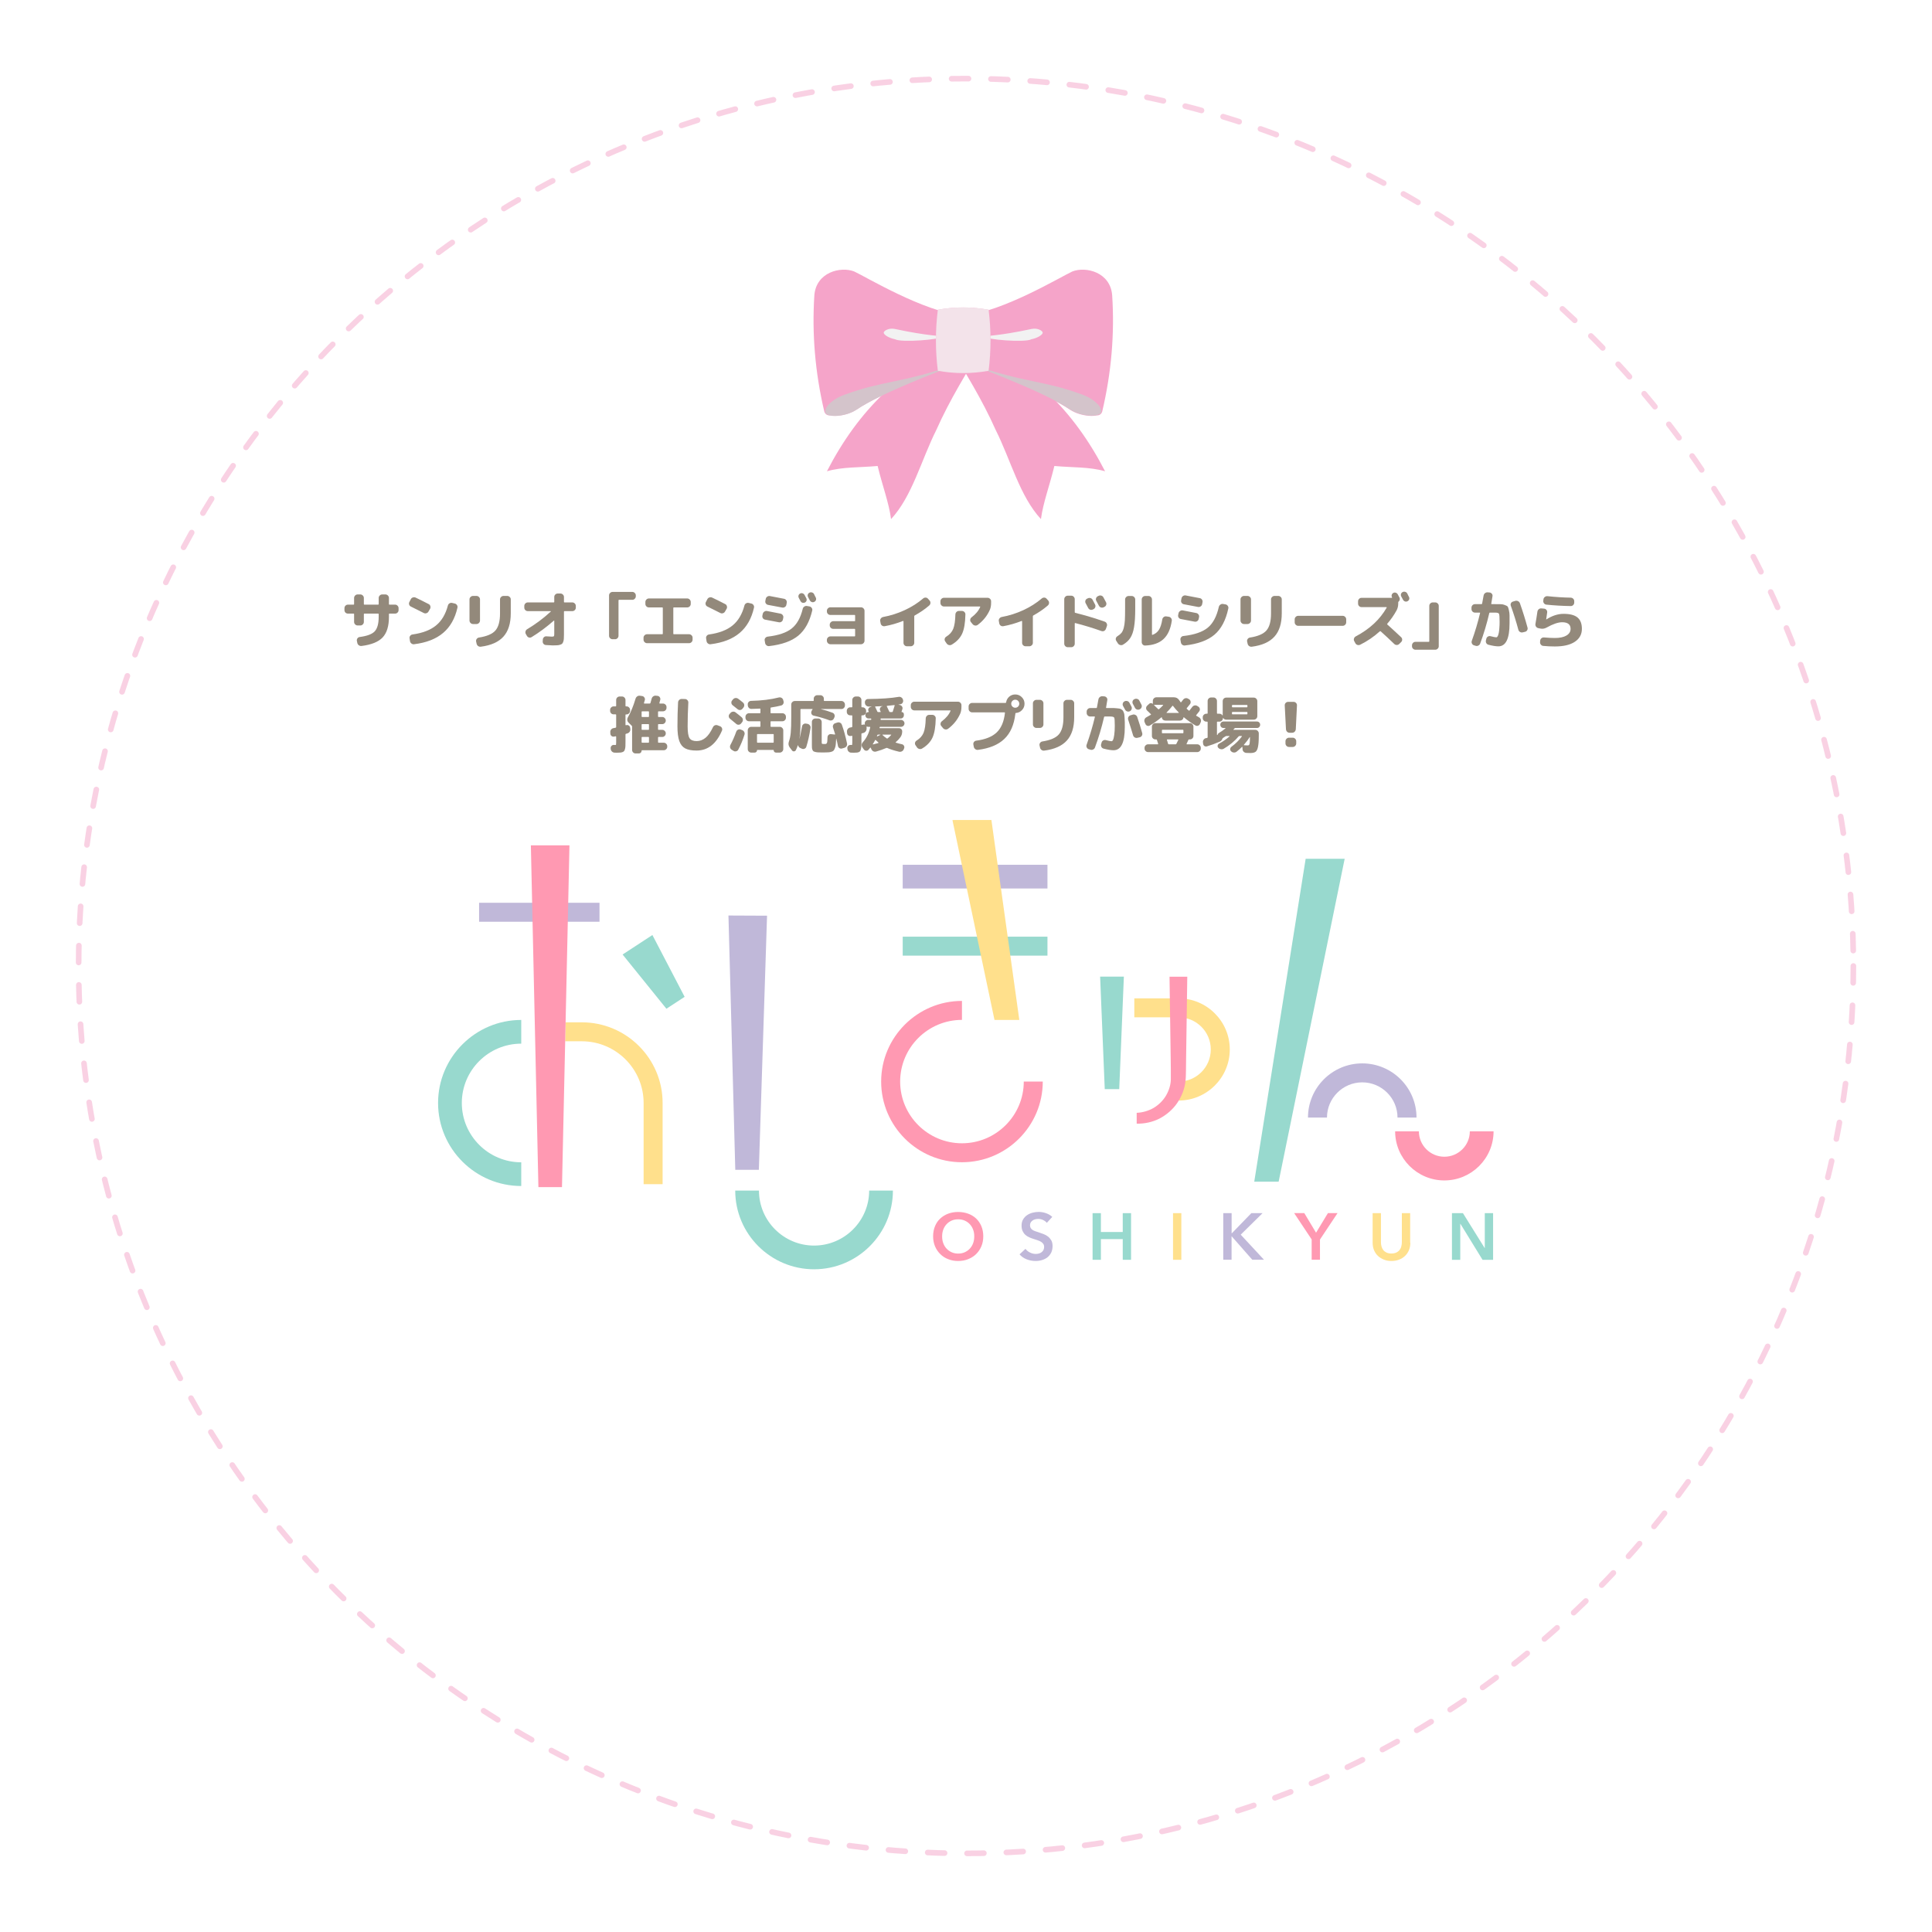 <svg width="688" height="688" viewBox="0 0 688 688" fill="none" xmlns="http://www.w3.org/2000/svg">
<g filter="url(#filter0_d_204_3218)">
<circle cx="344" cy="344" r="328" fill="white"/>
</g>
<circle opacity="0.5" cx="344" cy="344" r="316" stroke="#F5A4C9" stroke-width="2" stroke-linecap="round" stroke-dasharray="6 8"/>
<g clip-path="url(#clip0_204_3218)">
<path d="M400.218 347.781L398.569 387.84H393.41L391.761 347.781H400.218Z" fill="#98D9CE"/>
<path d="M419.712 391.913V385.159C426.033 385.159 431.171 380.031 431.171 373.72C431.171 367.41 426.033 362.281 419.712 362.281H403.939V355.527H419.712C429.754 355.527 437.937 363.695 437.937 373.72C437.937 383.745 429.754 391.913 419.712 391.913Z" fill="#FFE08C"/>
<path d="M422.799 347.781L422.376 377.224L422.334 380.896C422.291 382.162 422.334 383.239 422.186 384.779C421.911 387.65 420.832 390.414 419.226 392.778C417.619 395.121 415.399 397.02 412.904 398.329C410.388 399.595 407.576 400.207 404.785 400.144V396.282C406.921 396.197 409.014 395.564 410.832 394.53C412.629 393.432 414.151 391.955 415.208 390.182C416.244 388.409 416.9 386.425 416.942 384.399C416.963 383.492 416.942 382.12 416.942 380.938L416.9 377.266L416.477 347.824H422.82L422.799 347.781Z" fill="#FF99B2"/>
<path d="M213.487 321.484H170.61V328.238H213.487V321.484Z" fill="#C0B8D9"/>
<path d="M207.186 364.054H201.414L201.266 370.808H207.186C219.322 370.808 229.196 380.664 229.196 392.778V421.693H235.961V392.778C235.961 376.928 223.043 364.054 207.186 364.054Z" fill="#FFE08C"/>
<path d="M202.789 301.033H189.046L191.731 422.748H200.125L201.266 370.808L201.414 364.054L202.789 301.033Z" fill="#FF99B2"/>
<path d="M232.325 332.966L243.805 354.979L237.314 359.221L221.711 339.909L232.325 332.966Z" fill="#98D9CE"/>
<path d="M185.621 422.347C169.278 422.347 156 409.072 156 392.778C156 376.485 169.299 363.21 185.621 363.21V371.652C173.95 371.652 164.457 381.128 164.457 392.778C164.457 404.429 173.95 413.905 185.621 413.905V422.347Z" fill="#98D9CE"/>
<path d="M504.43 397.97H497.664C497.664 391.048 492.019 385.434 485.106 385.434C478.192 385.434 472.547 391.069 472.547 397.97H465.781C465.781 387.333 474.45 378.68 485.106 378.68C495.761 378.68 504.43 387.333 504.43 397.97Z" fill="#C0B8D9"/>
<path d="M514.346 420.363C504.684 420.363 496.819 412.512 496.819 402.867H505.276C505.276 407.848 509.335 411.921 514.346 411.921C519.357 411.921 523.416 407.869 523.416 402.867H531.873C531.873 412.512 524.008 420.363 514.346 420.363Z" fill="#FF99B2"/>
<path d="M464.957 305.824L446.647 420.806H455.337L478.848 305.824H464.957Z" fill="#98D9CE"/>
<path d="M373.008 307.956H321.462V316.398H373.008V307.956Z" fill="#C0B8D9"/>
<path d="M373.008 333.557H321.462V340.31H373.008V333.557Z" fill="#98D9CE"/>
<path d="M342.562 413.884C326.684 413.884 313.787 400.988 313.787 385.159C313.787 369.33 326.705 356.435 342.562 356.435V363.189C330.426 363.189 320.553 373.045 320.553 385.159C320.553 397.274 330.426 407.13 342.562 407.13C354.698 407.13 364.572 397.274 364.572 385.159H371.337C371.337 401.009 358.419 413.884 342.562 413.884Z" fill="#FF99B2"/>
<path d="M353.049 292H339.497L339.179 292.063L354.148 363.21H362.986L353.049 292Z" fill="#FFE08C"/>
<path d="M332.287 440.265C332.287 438.936 332.519 437.733 332.963 436.656C333.407 435.58 334.021 434.672 334.824 433.934C335.627 433.195 336.558 432.604 337.636 432.203C338.714 431.802 339.919 431.591 341.188 431.591C342.456 431.591 343.683 431.802 344.782 432.203C345.882 432.604 346.833 433.195 347.615 433.934C348.398 434.672 349.032 435.601 349.476 436.656C349.92 437.733 350.152 438.936 350.152 440.265C350.152 441.595 349.92 442.756 349.476 443.811C349.032 444.887 348.398 445.795 347.615 446.576C346.833 447.357 345.86 447.948 344.782 448.391C343.704 448.834 342.478 449.045 341.188 449.045C339.898 449.045 338.714 448.834 337.636 448.391C336.537 447.969 335.606 447.357 334.824 446.576C334.042 445.795 333.407 444.887 332.963 443.811C332.519 442.735 332.287 441.553 332.287 440.265ZM335.501 440.265C335.501 441.152 335.627 441.975 335.902 442.714C336.177 443.452 336.558 444.107 337.086 444.655C337.594 445.204 338.207 445.626 338.905 445.943C339.602 446.259 340.363 446.407 341.209 446.407C342.055 446.407 342.837 446.259 343.535 445.943C344.232 445.626 344.846 445.204 345.353 444.655C345.86 444.107 346.262 443.473 346.537 442.714C346.812 441.975 346.939 441.152 346.939 440.265C346.939 439.379 346.812 438.598 346.537 437.88C346.262 437.142 345.882 436.509 345.374 435.96C344.867 435.411 344.275 434.989 343.556 434.672C342.858 434.356 342.076 434.208 341.209 434.208C340.342 434.208 339.56 434.356 338.862 434.672C338.165 434.989 337.573 435.411 337.065 435.96C336.558 436.509 336.177 437.142 335.902 437.88C335.627 438.619 335.501 439.421 335.501 440.265Z" fill="#FF99B2"/>
<path d="M372.796 435.474C372.479 435.073 372.035 434.736 371.464 434.461C370.893 434.187 370.322 434.06 369.73 434.06C369.392 434.06 369.033 434.103 368.694 434.187C368.356 434.271 368.039 434.398 367.764 434.588C367.489 434.778 367.257 435.01 367.067 435.285C366.897 435.58 366.792 435.918 366.792 436.319C366.792 436.699 366.876 437.015 367.024 437.29C367.172 437.564 367.405 437.775 367.68 437.965C367.954 438.155 368.293 438.324 368.673 438.45C369.075 438.598 369.498 438.725 369.963 438.872C370.492 439.041 371.041 439.231 371.612 439.463C372.183 439.674 372.712 439.97 373.177 440.329C373.642 440.687 374.044 441.152 374.361 441.679C374.678 442.207 374.826 442.904 374.826 443.727C374.826 444.613 374.657 445.394 374.34 446.069C374.001 446.724 373.578 447.293 373.029 447.716C372.479 448.159 371.845 448.475 371.105 448.708C370.365 448.94 369.604 449.045 368.779 449.045C367.701 449.045 366.644 448.855 365.608 448.454C364.572 448.053 363.726 447.462 363.071 446.681L365.185 444.719C365.587 445.288 366.136 445.732 366.813 446.048C367.489 446.386 368.166 446.534 368.821 446.534C369.16 446.534 369.519 446.491 369.878 446.407C370.238 446.323 370.555 446.175 370.851 445.964C371.147 445.753 371.38 445.5 371.549 445.204C371.718 444.909 371.824 444.529 371.824 444.064C371.824 443.6 371.718 443.262 371.528 442.967C371.316 442.671 371.041 442.418 370.703 442.207C370.365 441.996 369.942 441.806 369.477 441.658C369.012 441.511 368.504 441.342 367.997 441.173C367.489 441.025 367.003 440.835 366.496 440.603C365.988 440.392 365.544 440.097 365.143 439.738C364.741 439.379 364.424 438.936 364.17 438.408C363.916 437.88 363.789 437.226 363.789 436.445C363.789 435.601 363.959 434.884 364.318 434.271C364.677 433.659 365.121 433.153 365.713 432.752C366.284 432.351 366.94 432.055 367.658 431.865C368.377 431.675 369.117 431.57 369.878 431.57C370.724 431.57 371.591 431.718 372.458 432.013C373.325 432.309 374.086 432.752 374.72 433.343L372.796 435.453V435.474Z" fill="#C0B8D9"/>
<path d="M389.076 432.013H392.036V438.725H399.817V432.013H402.777V448.623H399.817V441.257H392.036V448.623H389.076V432.013Z" fill="#98D9CE"/>
<path d="M417.724 432.013H420.684V448.623H417.724V432.013Z" fill="#FFE08C"/>
<path d="M435.632 432.013H438.592V439.189H438.655L445.611 432.013H449.607L441.827 439.674L450.115 448.602H445.95L438.634 440.286H438.571V448.602H435.611V431.992L435.632 432.013Z" fill="#C0B8D9"/>
<path d="M467.114 441.405L460.855 431.992H464.471L468.657 438.978L472.886 431.992H476.311L470.052 441.405V448.602H467.093V441.405H467.114Z" fill="#FF99B2"/>
<path d="M502.231 442.524C502.231 443.516 502.062 444.423 501.724 445.225C501.386 446.027 500.899 446.724 500.307 447.272C499.715 447.842 498.996 448.264 498.193 448.581C497.368 448.876 496.502 449.045 495.529 449.045C494.556 449.045 493.69 448.898 492.865 448.581C492.04 448.264 491.343 447.842 490.73 447.272C490.117 446.703 489.651 446.027 489.313 445.225C488.975 444.423 488.806 443.516 488.806 442.524V432.013H491.766V442.397C491.766 442.882 491.829 443.368 491.956 443.832C492.083 444.318 492.294 444.74 492.569 445.12C492.844 445.5 493.246 445.795 493.711 446.027C494.197 446.259 494.789 446.386 495.487 446.386C496.184 446.386 496.776 446.259 497.263 446.027C497.749 445.795 498.13 445.478 498.404 445.12C498.679 444.761 498.912 444.318 499.018 443.832C499.144 443.347 499.208 442.882 499.208 442.397V432.013H502.168V442.524H502.231Z" fill="#FFE08C"/>
<path d="M517.031 432.013H520.964L528.702 444.444H528.744V432.013H531.704V448.623H527.941L520.054 435.791H520.012V448.623H517.052V432.013H517.031Z" fill="#98D9CE"/>
<path d="M289.896 452C274.42 452 261.819 439.421 261.819 423.972H270.276C270.276 434.778 279.071 443.558 289.896 443.558C300.721 443.558 309.517 434.757 309.517 423.972H317.974C317.974 439.421 305.373 452 289.896 452Z" fill="#98D9CE"/>
<path d="M273.151 326.085L270.233 416.585H261.84L259.408 326.022L273.151 326.085Z" fill="#C0B8D9"/>
</g>
<path d="M459.242 260.94C458.89 260.94 458.589 260.823 458.34 260.588C458.105 260.339 457.973 260.038 457.944 259.686L457.504 251.194C457.489 250.857 457.599 250.563 457.834 250.314C458.069 250.065 458.355 249.94 458.692 249.94H460.672C461.009 249.94 461.295 250.065 461.53 250.314C461.765 250.563 461.875 250.857 461.86 251.194L461.442 259.686C461.413 260.038 461.273 260.339 461.024 260.588C460.775 260.823 460.474 260.94 460.122 260.94H459.242ZM460.342 262.7C460.679 262.7 460.973 262.825 461.222 263.074C461.471 263.323 461.596 263.617 461.596 263.954V264.746C461.596 265.083 461.471 265.377 461.222 265.626C460.973 265.875 460.679 266 460.342 266H459.022C458.685 266 458.391 265.875 458.142 265.626C457.893 265.377 457.768 265.083 457.768 264.746V263.954C457.768 263.617 457.893 263.323 458.142 263.074C458.391 262.825 458.685 262.7 459.022 262.7H460.342Z" fill="#93897B"/>
<path d="M429.564 256.98C429.227 256.98 428.933 256.855 428.684 256.606C428.435 256.357 428.31 256.063 428.31 255.726V255.396C428.31 255.059 428.435 254.773 428.684 254.538C428.933 254.289 429.227 254.164 429.564 254.164H429.85C429.982 254.164 430.048 254.098 430.048 253.966V249.632C430.048 249.295 430.165 249.001 430.4 248.752C430.649 248.503 430.943 248.378 431.28 248.378H432.138C432.475 248.378 432.761 248.503 432.996 248.752C433.245 249.001 433.37 249.295 433.37 249.632V253.966C433.37 254.098 433.436 254.164 433.568 254.164H434.25C434.719 254.164 435.079 254.362 435.328 254.758C435.343 254.773 435.357 254.78 435.372 254.78C435.401 254.78 435.416 254.765 435.416 254.736V249.676C435.416 249.339 435.533 249.045 435.768 248.796C436.017 248.547 436.311 248.422 436.648 248.422H446.482C446.819 248.422 447.113 248.547 447.362 248.796C447.611 249.045 447.736 249.339 447.736 249.676V255.044C447.736 255.381 447.611 255.675 447.362 255.924C447.113 256.159 446.819 256.276 446.482 256.276H438.716H436.648C436.193 256.276 435.841 256.078 435.592 255.682C435.577 255.667 435.555 255.667 435.526 255.682C435.511 255.682 435.504 255.697 435.504 255.726C435.504 256.063 435.379 256.357 435.13 256.606C434.881 256.855 434.587 256.98 434.25 256.98H433.568C433.436 256.98 433.37 257.039 433.37 257.156V261.644L433.392 261.666C433.392 261.681 433.392 261.695 433.392 261.71C433.407 261.739 433.429 261.754 433.458 261.754C433.487 261.754 433.517 261.739 433.546 261.71C433.59 261.666 433.612 261.629 433.612 261.6C433.685 261.336 433.832 261.145 434.052 261.028C434.829 260.588 435.614 260.031 436.406 259.356C436.435 259.327 436.443 259.305 436.428 259.29C436.413 259.261 436.391 259.246 436.362 259.246H435.702C435.379 259.246 435.108 259.136 434.888 258.916C434.668 258.681 434.558 258.403 434.558 258.08C434.558 257.757 434.668 257.486 434.888 257.266C435.108 257.046 435.379 256.936 435.702 256.936H447.604C447.927 256.936 448.198 257.046 448.418 257.266C448.638 257.486 448.748 257.757 448.748 258.08C448.748 258.403 448.638 258.681 448.418 258.916C448.198 259.136 447.927 259.246 447.604 259.246H439.926C439.809 259.246 439.706 259.29 439.618 259.378C439.574 259.422 439.508 259.495 439.42 259.598C439.347 259.686 439.288 259.752 439.244 259.796C439.171 259.869 439.193 259.906 439.31 259.906H447.032C447.369 259.906 447.655 260.031 447.89 260.28C448.139 260.529 448.264 260.823 448.264 261.16V261.996C448.264 263.785 448.169 265.113 447.978 265.978C447.802 266.843 447.516 267.423 447.12 267.716C446.724 268.009 446.108 268.156 445.272 268.156C445.081 268.156 444.59 268.141 443.798 268.112C443.446 268.083 443.138 267.943 442.874 267.694C442.625 267.445 442.493 267.144 442.478 266.792L442.434 266.022C442.434 265.993 442.412 265.971 442.368 265.956C442.339 265.927 442.317 265.927 442.302 265.956C441.818 266.455 441.165 267.034 440.344 267.694C440.051 267.914 439.721 268.009 439.354 267.98C439.002 267.951 438.694 267.811 438.43 267.562L438.386 267.518C438.151 267.298 438.049 267.027 438.078 266.704C438.122 266.381 438.269 266.125 438.518 265.934C439.999 264.849 441.239 263.624 442.236 262.26C442.309 262.157 442.287 262.106 442.17 262.106H441.4C441.283 262.106 441.18 262.15 441.092 262.238C440.432 263.03 439.625 263.822 438.672 264.614C437.719 265.391 436.751 266.066 435.768 266.638C435.445 266.814 435.101 266.865 434.734 266.792C434.382 266.733 434.081 266.565 433.832 266.286C433.627 266.051 433.553 265.787 433.612 265.494C433.671 265.186 433.839 264.959 434.118 264.812C435.482 264.079 436.721 263.221 437.836 262.238C437.865 262.223 437.873 262.201 437.858 262.172C437.843 262.128 437.821 262.106 437.792 262.106H436.78C436.648 262.106 436.531 262.135 436.428 262.194C436.12 262.414 435.841 262.597 435.592 262.744L435.548 262.788C435.431 262.861 435.35 262.949 435.306 263.052C435.159 263.536 434.859 263.881 434.404 264.086C432.791 264.79 431.258 265.355 429.806 265.78C429.483 265.883 429.183 265.846 428.904 265.67C428.64 265.479 428.486 265.215 428.442 264.878L428.376 264.35C428.332 263.998 428.413 263.683 428.618 263.404C428.823 263.111 429.095 262.927 429.432 262.854C429.461 262.854 429.527 262.847 429.63 262.832C429.733 262.803 429.813 262.781 429.872 262.766C429.989 262.737 430.048 262.663 430.048 262.546V257.156C430.048 257.039 429.982 256.98 429.85 256.98H429.564ZM442.962 265.23C442.889 265.333 442.911 265.384 443.028 265.384C443.527 265.428 443.945 265.45 444.282 265.45C444.531 265.45 444.707 265.391 444.81 265.274C444.913 265.157 444.986 264.9 445.03 264.504C445.089 264.108 445.118 263.463 445.118 262.568V262.524C445.118 262.495 445.103 262.48 445.074 262.48C445.045 262.465 445.023 262.473 445.008 262.502C444.539 263.294 443.857 264.203 442.962 265.23ZM438.716 251.238V251.7C438.716 251.817 438.782 251.876 438.914 251.876H444.04C444.157 251.876 444.216 251.817 444.216 251.7V251.238C444.216 251.106 444.157 251.04 444.04 251.04H438.914C438.782 251.04 438.716 251.106 438.716 251.238ZM438.716 253.724V254.208C438.716 254.325 438.782 254.384 438.914 254.384H444.04C444.157 254.384 444.216 254.325 444.216 254.208V253.724C444.216 253.592 444.157 253.526 444.04 253.526H438.914C438.782 253.526 438.716 253.592 438.716 253.724Z" fill="#93897B"/>
<path d="M412.294 265.054C412.411 265.054 412.455 264.988 412.426 264.856C412.309 264.475 412.162 264.02 411.986 263.492C411.942 263.375 411.861 263.316 411.744 263.316H411.458C411.121 263.316 410.827 263.199 410.578 262.964C410.329 262.715 410.204 262.421 410.204 262.084V258.762C410.204 258.425 410.329 258.131 410.578 257.882C410.827 257.633 411.121 257.508 411.458 257.508H423.734C424.071 257.508 424.365 257.633 424.614 257.882C424.863 258.131 424.988 258.425 424.988 258.762V262.084C424.988 262.421 424.863 262.715 424.614 262.964C424.365 263.199 424.071 263.316 423.734 263.316H423.426C423.309 263.316 423.228 263.375 423.184 263.492C423.052 263.815 422.839 264.284 422.546 264.9C422.531 264.929 422.531 264.966 422.546 265.01C422.575 265.039 422.612 265.054 422.656 265.054H426.352C426.689 265.054 426.983 265.179 427.232 265.428C427.481 265.663 427.606 265.949 427.606 266.286V266.594C427.606 266.931 427.481 267.217 427.232 267.452C426.983 267.701 426.689 267.826 426.352 267.826H408.84C408.503 267.826 408.209 267.701 407.96 267.452C407.711 267.217 407.586 266.931 407.586 266.594V266.286C407.586 265.949 407.711 265.663 407.96 265.428C408.209 265.179 408.503 265.054 408.84 265.054H412.294ZM419.598 263.492C419.657 263.375 419.62 263.316 419.488 263.316H415.682C415.565 263.316 415.521 263.375 415.55 263.492C415.682 263.888 415.821 264.343 415.968 264.856C415.997 264.988 416.078 265.054 416.21 265.054H418.652C418.784 265.054 418.872 264.995 418.916 264.878C419.121 264.511 419.349 264.049 419.598 263.492ZM413.768 260.082V260.918C413.768 261.05 413.827 261.116 413.944 261.116H421.248C421.365 261.116 421.424 261.05 421.424 260.918V260.082C421.424 259.95 421.365 259.884 421.248 259.884H413.944C413.827 259.884 413.768 259.95 413.768 260.082ZM407.894 257.816L407.608 257.178C407.476 256.855 407.469 256.525 407.586 256.188C407.703 255.851 407.916 255.601 408.224 255.44C408.649 255.205 409.177 254.905 409.808 254.538C409.911 254.479 409.918 254.406 409.83 254.318C409.522 254.01 409.075 253.577 408.488 253.02C408.253 252.785 408.136 252.507 408.136 252.184C408.136 251.847 408.253 251.561 408.488 251.326L409.236 250.622C409.412 250.461 409.617 250.38 409.852 250.38C410.087 250.38 410.285 250.461 410.446 250.622C410.505 250.651 410.534 250.637 410.534 250.578V249.566C410.534 249.229 410.659 248.935 410.908 248.686C411.157 248.437 411.451 248.312 411.788 248.312H418.036C418.843 248.312 419.473 248.657 419.928 249.346C420.133 249.669 420.295 249.903 420.412 250.05C420.471 250.138 420.551 250.131 420.654 250.028L421.314 249.17C421.534 248.891 421.805 248.715 422.128 248.642C422.451 248.569 422.766 248.62 423.074 248.796L423.448 249.016C423.741 249.192 423.917 249.449 423.976 249.786C424.049 250.123 423.991 250.431 423.8 250.71C423.463 251.165 423.067 251.656 422.612 252.184C422.539 252.287 422.553 252.375 422.656 252.448C422.949 252.712 423.169 252.903 423.316 253.02C423.433 253.108 423.521 253.108 423.58 253.02C423.844 252.697 424.174 252.272 424.57 251.744C424.775 251.465 425.047 251.289 425.384 251.216C425.736 251.143 426.059 251.201 426.352 251.392L426.704 251.612C426.997 251.788 427.181 252.045 427.254 252.382C427.327 252.705 427.269 253.005 427.078 253.284C426.799 253.68 426.44 254.135 426 254.648C425.912 254.765 425.919 254.846 426.022 254.89C426.081 254.919 426.22 255 426.44 255.132C426.66 255.264 426.836 255.367 426.968 255.44C427.276 255.616 427.489 255.873 427.606 256.21C427.723 256.533 427.716 256.855 427.584 257.178L427.298 257.816C427.166 258.124 426.939 258.329 426.616 258.432C426.308 258.535 426.007 258.505 425.714 258.344C424.277 257.508 422.905 256.54 421.6 255.44C421.571 255.411 421.534 255.403 421.49 255.418C421.461 255.433 421.446 255.455 421.446 255.484C421.417 255.807 421.277 256.078 421.028 256.298C420.793 256.503 420.515 256.606 420.192 256.606H415C414.677 256.606 414.391 256.503 414.142 256.298C413.907 256.078 413.775 255.807 413.746 255.484C413.746 255.455 413.724 255.433 413.68 255.418C413.651 255.403 413.621 255.411 413.592 255.44C412.228 256.584 410.849 257.559 409.456 258.366C409.163 258.527 408.862 258.557 408.554 258.454C408.246 258.337 408.026 258.124 407.894 257.816ZM417.486 251.392C416.973 252.067 416.283 252.851 415.418 253.746C415.389 253.805 415.411 253.849 415.484 253.878H419.708C419.737 253.878 419.759 253.863 419.774 253.834C419.789 253.79 419.789 253.761 419.774 253.746C418.953 252.91 418.263 252.118 417.706 251.37C417.633 251.297 417.559 251.304 417.486 251.392ZM411.04 250.996C411.011 250.996 410.989 251.018 410.974 251.062C410.959 251.106 410.967 251.135 410.996 251.15L412.448 252.536C412.536 252.624 412.631 252.624 412.734 252.536C413.174 252.169 413.658 251.707 414.186 251.15C414.215 251.135 414.223 251.106 414.208 251.062C414.193 251.018 414.171 250.996 414.142 250.996H411.04Z" fill="#93897B"/>
<path d="M399.93 251.392C399.769 251.098 399.739 250.79 399.842 250.468C399.945 250.145 400.15 249.903 400.458 249.742H400.48C400.788 249.58 401.111 249.551 401.448 249.654C401.785 249.756 402.035 249.962 402.196 250.27C402.357 250.563 402.599 251.018 402.922 251.634C403.069 251.942 403.083 252.257 402.966 252.58C402.849 252.902 402.636 253.137 402.328 253.284C402.005 253.43 401.683 253.445 401.36 253.328C401.037 253.21 400.795 252.998 400.634 252.69C400.561 252.558 400.326 252.125 399.93 251.392ZM404.154 252.03C404.081 251.883 403.963 251.656 403.802 251.348C403.641 251.04 403.516 250.812 403.428 250.666C403.267 250.372 403.23 250.057 403.318 249.72C403.421 249.382 403.626 249.14 403.934 248.994L404 248.972C404.308 248.81 404.631 248.781 404.968 248.884C405.305 248.972 405.555 249.17 405.716 249.478C406.2 250.402 406.449 250.878 406.464 250.908C406.625 251.216 406.647 251.531 406.53 251.854C406.427 252.176 406.222 252.411 405.914 252.558L405.848 252.602C405.54 252.748 405.217 252.77 404.88 252.668C404.557 252.55 404.315 252.338 404.154 252.03ZM387.698 266.792C387.375 266.689 387.141 266.476 386.994 266.154C386.847 265.846 386.833 265.53 386.95 265.208C388.153 261.849 389.135 258.549 389.898 255.308C389.927 255.205 389.876 255.154 389.744 255.154H388.226C387.889 255.154 387.595 255.029 387.346 254.78C387.097 254.53 386.972 254.237 386.972 253.9V253.394C386.972 253.056 387.097 252.763 387.346 252.514C387.595 252.264 387.889 252.14 388.226 252.14H390.404C390.521 252.14 390.595 252.074 390.624 251.942C390.668 251.751 390.844 250.798 391.152 249.082C391.211 248.73 391.379 248.444 391.658 248.224C391.937 248.004 392.252 247.908 392.604 247.938L393.242 247.982C393.579 248.011 393.858 248.158 394.078 248.422C394.298 248.686 394.379 248.979 394.32 249.302C394.232 249.903 394.085 250.79 393.88 251.964C393.851 252.081 393.902 252.14 394.034 252.14H395.222C395.853 252.14 396.329 252.14 396.652 252.14C396.975 252.14 397.349 252.169 397.774 252.228C398.199 252.272 398.5 252.308 398.676 252.338C398.867 252.367 399.087 252.462 399.336 252.624C399.6 252.785 399.769 252.924 399.842 253.042C399.93 253.144 400.04 253.364 400.172 253.702C400.304 254.024 400.377 254.303 400.392 254.538C400.407 254.772 400.436 255.161 400.48 255.704C400.524 256.246 400.546 256.73 400.546 257.156C400.546 257.581 400.546 258.197 400.546 259.004C400.546 264.445 399.211 267.166 396.542 267.166C395.633 267.166 394.452 266.975 393 266.594C392.663 266.506 392.406 266.308 392.23 266C392.069 265.692 392.032 265.362 392.12 265.01L392.296 264.394C392.384 264.071 392.575 263.829 392.868 263.668C393.161 263.506 393.477 263.47 393.814 263.558C394.797 263.822 395.464 263.954 395.816 263.954C396.021 263.954 396.205 263.8 396.366 263.492C396.527 263.169 396.667 262.582 396.784 261.732C396.916 260.866 396.982 259.774 396.982 258.454C396.982 256.796 396.916 255.836 396.784 255.572C396.652 255.293 396.183 255.154 395.376 255.154H393.418C393.286 255.154 393.205 255.212 393.176 255.33C392.311 259.07 391.225 262.692 389.92 266.198C389.803 266.52 389.583 266.755 389.26 266.902C388.952 267.063 388.629 267.085 388.292 266.968L387.698 266.792ZM403.362 254.494C403.685 254.391 404 254.42 404.308 254.582C404.631 254.728 404.851 254.97 404.968 255.308C405.628 257.214 406.222 259.128 406.75 261.05C406.838 261.387 406.794 261.702 406.618 261.996C406.442 262.289 406.193 262.472 405.87 262.546L405.034 262.744C404.697 262.817 404.381 262.773 404.088 262.612C403.795 262.436 403.597 262.179 403.494 261.842C403.01 260.184 402.431 258.336 401.756 256.298C401.653 255.975 401.675 255.66 401.822 255.352C401.983 255.044 402.225 254.838 402.548 254.736L403.362 254.494Z" fill="#93897B"/>
<path d="M381.274 249.214C381.611 249.214 381.905 249.339 382.154 249.588C382.403 249.823 382.528 250.109 382.528 250.446V255.396C382.528 259.019 381.655 261.791 379.91 263.712C378.179 265.633 375.495 266.829 371.858 267.298C371.506 267.342 371.183 267.261 370.89 267.056C370.611 266.851 370.435 266.572 370.362 266.22L370.186 265.428C370.127 265.105 370.193 264.812 370.384 264.548C370.575 264.269 370.839 264.101 371.176 264.042C374.021 263.602 375.987 262.759 377.072 261.512C378.157 260.251 378.7 258.241 378.7 255.484V250.446C378.7 250.109 378.825 249.823 379.074 249.588C379.323 249.339 379.617 249.214 379.954 249.214H381.274ZM369.086 259.224C368.749 259.224 368.455 259.099 368.206 258.85C367.957 258.601 367.832 258.307 367.832 257.97V250.446C367.832 250.109 367.957 249.823 368.206 249.588C368.455 249.339 368.749 249.214 369.086 249.214H370.318C370.655 249.214 370.949 249.339 371.198 249.588C371.447 249.823 371.572 250.109 371.572 250.446V257.97C371.572 258.307 371.447 258.601 371.198 258.85C370.949 259.099 370.655 259.224 370.318 259.224H369.086Z" fill="#93897B"/>
<path d="M360.528 251.612C360.807 251.89 361.144 252.03 361.54 252.03C361.936 252.03 362.274 251.89 362.552 251.612C362.831 251.333 362.97 250.996 362.97 250.6C362.97 250.204 362.831 249.866 362.552 249.588C362.274 249.309 361.936 249.17 361.54 249.17C361.144 249.17 360.807 249.309 360.528 249.588C360.25 249.866 360.11 250.204 360.11 250.6C360.11 250.996 360.25 251.333 360.528 251.612ZM361.54 247.3C362.45 247.3 363.227 247.622 363.872 248.268C364.518 248.913 364.84 249.69 364.84 250.6C364.84 251.48 364.54 252.235 363.938 252.866C363.352 253.496 362.626 253.841 361.76 253.9C361.643 253.9 361.584 253.966 361.584 254.098C361.584 254.112 361.577 254.142 361.562 254.186C361.562 254.23 361.562 254.266 361.562 254.296C361.108 258.168 359.788 261.13 357.602 263.184C355.432 265.237 352.315 266.52 348.252 267.034C347.9 267.078 347.585 266.99 347.306 266.77C347.028 266.564 346.852 266.293 346.778 265.956L346.624 265.12C346.566 264.797 346.632 264.504 346.822 264.24C347.028 263.961 347.299 263.8 347.636 263.756C350.907 263.33 353.342 262.348 354.94 260.808C356.554 259.268 357.529 256.958 357.866 253.878C357.896 253.746 357.844 253.68 357.712 253.68H346.184C345.847 253.68 345.554 253.555 345.304 253.306C345.055 253.056 344.93 252.763 344.93 252.426V251.546C344.93 251.208 345.055 250.922 345.304 250.688C345.554 250.438 345.847 250.314 346.184 250.314H357.866H358.064C358.182 250.314 358.255 250.255 358.284 250.138C358.402 249.331 358.761 248.656 359.362 248.114C359.978 247.571 360.704 247.3 361.54 247.3Z" fill="#93897B"/>
<path d="M325.592 252.976C325.255 252.976 324.961 252.851 324.712 252.602C324.463 252.352 324.338 252.059 324.338 251.722V251.106C324.338 250.768 324.463 250.482 324.712 250.248C324.961 249.998 325.255 249.874 325.592 249.874H341.124C341.461 249.874 341.755 249.998 342.004 250.248C342.253 250.482 342.378 250.768 342.378 251.106V251.722C342.378 252.646 342.231 253.452 341.938 254.142C340.999 256.283 339.555 258.08 337.604 259.532C337.311 259.737 336.988 259.81 336.636 259.752C336.284 259.693 335.998 259.524 335.778 259.246L335.184 258.52C334.979 258.27 334.898 257.984 334.942 257.662C334.986 257.324 335.14 257.053 335.404 256.848C336.915 255.704 337.941 254.472 338.484 253.152C338.543 253.034 338.506 252.976 338.374 252.976H325.592ZM330.916 254.56H331.994C332.331 254.56 332.625 254.684 332.874 254.934C333.123 255.183 333.241 255.476 333.226 255.814C333.167 258.835 332.779 261.123 332.06 262.678C331.341 264.232 330.102 265.53 328.342 266.572C328.034 266.748 327.704 266.792 327.352 266.704C327.015 266.616 326.743 266.425 326.538 266.132L326.01 265.362C325.834 265.083 325.783 264.782 325.856 264.46C325.944 264.137 326.135 263.888 326.428 263.712C327.616 262.978 328.437 262.054 328.892 260.94C329.347 259.81 329.603 258.102 329.662 255.814C329.677 255.476 329.801 255.183 330.036 254.934C330.285 254.684 330.579 254.56 330.916 254.56Z" fill="#93897B"/>
<path d="M302.778 254.736C302.441 254.736 302.147 254.619 301.898 254.384C301.663 254.135 301.546 253.841 301.546 253.504V253.13C301.546 252.793 301.663 252.499 301.898 252.25C302.147 252.001 302.441 251.876 302.778 251.876H303.328C303.445 251.876 303.504 251.817 303.504 251.7V249.28C303.504 248.943 303.629 248.649 303.878 248.4C304.127 248.151 304.421 248.026 304.758 248.026H305.506C305.843 248.026 306.137 248.151 306.386 248.4C306.635 248.649 306.76 248.943 306.76 249.28V251.7C306.76 251.817 306.826 251.876 306.958 251.876H307.178C307.515 251.876 307.809 252.001 308.058 252.25C308.307 252.499 308.432 252.793 308.432 253.13V253.504C308.432 253.841 308.307 254.135 308.058 254.384C307.809 254.619 307.515 254.736 307.178 254.736H306.958C306.826 254.736 306.76 254.802 306.76 254.934V257.992C306.76 258.109 306.819 258.153 306.936 258.124C306.98 258.109 307.046 258.095 307.134 258.08C307.222 258.065 307.288 258.051 307.332 258.036C307.537 257.992 307.728 257.992 307.904 258.036C307.933 258.051 307.955 258.043 307.97 258.014C307.999 257.985 308.007 257.955 307.992 257.926C307.963 257.779 307.948 257.669 307.948 257.596C307.948 257.259 308.065 256.973 308.3 256.738C308.549 256.489 308.843 256.364 309.18 256.364H310.06C310.192 256.364 310.258 256.298 310.258 256.166V256.056C310.258 255.924 310.199 255.858 310.082 255.858H309.312C308.989 255.858 308.718 255.748 308.498 255.528C308.278 255.308 308.168 255.037 308.168 254.714V254.67C308.168 254.362 308.271 254.105 308.476 253.9C308.696 253.68 308.96 253.57 309.268 253.57C309.312 253.57 309.341 253.555 309.356 253.526C309.385 253.482 309.385 253.445 309.356 253.416C309.356 253.401 309.349 253.372 309.334 253.328C309.319 253.284 309.305 253.255 309.29 253.24C309.143 252.961 309.136 252.675 309.268 252.382C309.4 252.074 309.62 251.876 309.928 251.788L310.368 251.656C310.383 251.656 310.39 251.649 310.39 251.634C310.39 251.619 310.383 251.612 310.368 251.612H309.4C309.048 251.612 308.733 251.495 308.454 251.26C308.19 251.025 308.043 250.732 308.014 250.38L307.992 250.182C307.963 249.845 308.058 249.551 308.278 249.302C308.498 249.053 308.769 248.928 309.092 248.928C313.712 248.884 317.357 248.627 320.026 248.158C320.363 248.099 320.679 248.165 320.972 248.356C321.265 248.547 321.456 248.803 321.544 249.126L321.588 249.302C321.676 249.639 321.625 249.955 321.434 250.248C321.258 250.541 321.001 250.717 320.664 250.776C320.591 250.791 320.481 250.813 320.334 250.842C320.187 250.857 320.077 250.871 320.004 250.886C319.975 250.886 319.96 250.901 319.96 250.93C319.96 250.945 319.975 250.952 320.004 250.952L320.466 251.062C320.803 251.135 321.06 251.319 321.236 251.612C321.412 251.905 321.449 252.213 321.346 252.536C321.287 252.741 321.185 253.049 321.038 253.46C321.023 253.475 321.023 253.497 321.038 253.526C321.067 253.555 321.097 253.57 321.126 253.57C321.331 253.57 321.507 253.643 321.654 253.79C321.801 253.937 321.874 254.113 321.874 254.318V254.714C321.874 255.037 321.764 255.308 321.544 255.528C321.324 255.748 321.053 255.858 320.73 255.858H313.778C313.646 255.858 313.58 255.924 313.58 256.056V256.166C313.58 256.298 313.639 256.364 313.756 256.364H320.84C321.177 256.364 321.471 256.489 321.72 256.738C321.969 256.973 322.094 257.259 322.094 257.596C322.094 257.933 321.969 258.227 321.72 258.476C321.471 258.711 321.177 258.828 320.84 258.828H313.448C313.331 258.828 313.257 258.894 313.228 259.026C313.228 259.041 313.221 259.063 313.206 259.092C313.206 259.107 313.206 259.121 313.206 259.136C313.177 259.253 313.221 259.312 313.338 259.312H320.136C320.459 259.312 320.73 259.422 320.95 259.642C321.17 259.862 321.28 260.133 321.28 260.456C321.28 261.263 321.067 261.952 320.642 262.524C320.187 263.155 319.63 263.749 318.97 264.306C318.882 264.365 318.897 264.416 319.014 264.46C319.733 264.695 320.459 264.885 321.192 265.032C321.515 265.105 321.749 265.281 321.896 265.56C322.057 265.824 322.087 266.11 321.984 266.418L321.852 266.77C321.735 267.107 321.515 267.364 321.192 267.54C320.869 267.716 320.532 267.767 320.18 267.694C318.479 267.298 317.078 266.858 315.978 266.374C315.846 266.33 315.736 266.323 315.648 266.352C314.489 266.851 313.272 267.276 311.996 267.628C311.644 267.731 311.307 267.701 310.984 267.54C310.676 267.379 310.449 267.129 310.302 266.792L310.082 266.286C310.067 266.257 310.038 266.235 309.994 266.22C309.95 266.22 309.913 266.235 309.884 266.264C309.679 266.528 309.473 266.777 309.268 267.012C309.048 267.247 308.777 267.357 308.454 267.342C308.131 267.327 307.867 267.188 307.662 266.924L307.134 266.198C306.929 265.905 306.833 265.582 306.848 265.23C306.877 264.878 307.017 264.57 307.266 264.306C308.571 262.854 309.444 261.094 309.884 259.026C309.913 258.894 309.869 258.828 309.752 258.828H309.18C309.033 258.828 308.872 258.791 308.696 258.718C308.667 258.703 308.637 258.711 308.608 258.74C308.593 258.769 308.586 258.799 308.586 258.828V258.916L308.608 259.378C308.623 259.759 308.52 260.104 308.3 260.412C308.095 260.705 307.816 260.903 307.464 261.006L306.936 261.138C306.819 261.167 306.76 261.248 306.76 261.38V264.064C306.76 264.724 306.753 265.252 306.738 265.648C306.723 266.044 306.672 266.403 306.584 266.726C306.511 267.063 306.423 267.305 306.32 267.452C306.232 267.599 306.071 267.723 305.836 267.826C305.616 267.929 305.374 267.987 305.11 268.002C304.861 268.031 304.516 268.046 304.076 268.046C303.709 268.046 303.372 268.039 303.064 268.024C302.712 268.009 302.411 267.87 302.162 267.606C301.927 267.357 301.795 267.056 301.766 266.704L301.744 266.418C301.729 266.095 301.832 265.824 302.052 265.604C302.287 265.369 302.573 265.259 302.91 265.274C302.954 265.274 303.005 265.281 303.064 265.296C303.137 265.296 303.181 265.296 303.196 265.296C303.357 265.296 303.445 265.267 303.46 265.208C303.489 265.135 303.504 264.863 303.504 264.394V262.15C303.504 262.033 303.445 261.989 303.328 262.018C303.284 262.033 303.218 262.047 303.13 262.062C303.057 262.077 302.998 262.084 302.954 262.084C302.631 262.143 302.338 262.077 302.074 261.886C301.825 261.681 301.685 261.409 301.656 261.072L301.612 260.522C301.597 260.17 301.693 259.862 301.898 259.598C302.118 259.319 302.397 259.143 302.734 259.07C302.807 259.055 302.91 259.041 303.042 259.026C303.174 258.997 303.269 258.975 303.328 258.96C303.445 258.931 303.504 258.857 303.504 258.74V254.934C303.504 254.802 303.445 254.736 303.328 254.736H302.778ZM314.306 261.6C314.277 261.6 314.255 261.615 314.24 261.644C314.225 261.673 314.233 261.703 314.262 261.732C314.673 262.143 315.179 262.553 315.78 262.964C315.868 263.037 315.971 263.03 316.088 262.942C316.513 262.619 316.931 262.216 317.342 261.732C317.401 261.644 317.379 261.6 317.276 261.6H314.306ZM313.47 261.6H312.678C312.561 261.6 312.48 261.659 312.436 261.776C312.421 261.82 312.392 261.879 312.348 261.952C312.319 262.025 312.297 262.084 312.282 262.128C312.267 262.157 312.275 262.187 312.304 262.216C312.333 262.245 312.363 262.253 312.392 262.238L313.492 261.688C313.507 261.673 313.514 261.659 313.514 261.644C313.514 261.615 313.499 261.6 313.47 261.6ZM315.912 251.348C315.868 251.348 315.831 251.37 315.802 251.414C315.787 251.458 315.787 251.502 315.802 251.546C316.301 252.587 316.594 253.203 316.682 253.394C316.726 253.511 316.814 253.57 316.946 253.57H317.672C317.789 253.57 317.87 253.519 317.914 253.416C318.134 252.8 318.361 252.081 318.596 251.26C318.625 251.143 318.581 251.084 318.464 251.084C317.217 251.231 316.367 251.319 315.912 251.348ZM311.754 251.568C311.637 251.568 311.607 251.627 311.666 251.744C311.739 251.891 311.996 252.441 312.436 253.394C312.48 253.511 312.575 253.57 312.722 253.57H313.492C313.624 253.57 313.661 253.511 313.602 253.394L313.426 253.042C313.279 252.749 313.272 252.455 313.404 252.162C313.536 251.854 313.756 251.656 314.064 251.568L314.306 251.502C314.291 251.487 314.277 251.473 314.262 251.458C313.235 251.517 312.399 251.553 311.754 251.568ZM310.808 264.988C310.793 265.047 310.823 265.083 310.896 265.098C311.512 264.951 312.143 264.783 312.788 264.592C312.817 264.577 312.832 264.555 312.832 264.526C312.847 264.482 312.839 264.445 312.81 264.416C312.37 264.035 312.047 263.741 311.842 263.536C311.754 263.448 311.688 263.455 311.644 263.558C311.365 264.101 311.087 264.577 310.808 264.988Z" fill="#93897B"/>
<path d="M282.054 267.254L281.24 266.176C280.756 265.531 280.661 264.812 280.954 264.02C281.277 263.111 281.489 262.069 281.592 260.896C281.709 259.708 281.768 257.816 281.768 255.22V250.886C281.768 250.549 281.893 250.255 282.142 250.006C282.391 249.757 282.685 249.632 283.022 249.632H289.6C289.717 249.632 289.776 249.566 289.776 249.434V248.796C289.776 248.459 289.901 248.173 290.15 247.938C290.399 247.689 290.693 247.564 291.03 247.564H292.13C292.467 247.564 292.761 247.689 293.01 247.938C293.259 248.173 293.384 248.459 293.384 248.796V249.434C293.384 249.566 293.443 249.632 293.56 249.632H299.654C299.991 249.632 300.277 249.757 300.512 250.006C300.761 250.255 300.886 250.549 300.886 250.886V251.238C300.886 251.575 300.761 251.869 300.512 252.118C300.277 252.367 299.991 252.492 299.654 252.492H292.372C292.357 252.492 292.35 252.499 292.35 252.514C292.35 252.529 292.357 252.536 292.372 252.536C293.765 252.873 295.129 253.299 296.464 253.812C296.787 253.929 297.014 254.149 297.146 254.472C297.278 254.78 297.278 255.095 297.146 255.418L296.97 255.814C296.838 256.137 296.611 256.364 296.288 256.496C295.98 256.613 295.665 256.613 295.342 256.496C293.729 255.88 291.866 255.33 289.754 254.846C289.431 254.773 289.189 254.597 289.028 254.318C288.867 254.025 288.837 253.724 288.94 253.416L289.028 253.152C289.087 252.991 289.197 252.815 289.358 252.624C289.387 252.595 289.395 252.565 289.38 252.536C289.365 252.507 289.343 252.492 289.314 252.492H285.222C285.105 252.492 285.046 252.551 285.046 252.668V257.882C285.046 259.921 284.929 261.637 284.694 263.03H284.716C284.995 261.93 285.295 260.478 285.618 258.674C285.677 258.337 285.845 258.073 286.124 257.882C286.403 257.677 286.711 257.611 287.048 257.684L287.576 257.772C287.913 257.845 288.185 258.021 288.39 258.3C288.61 258.579 288.691 258.894 288.632 259.246C288.251 261.739 287.752 263.969 287.136 265.934C287.033 266.257 286.828 266.484 286.52 266.616C286.212 266.763 285.904 266.77 285.596 266.638L285.002 266.374C284.577 266.198 284.313 265.868 284.21 265.384C284.195 265.369 284.166 265.377 284.122 265.406C283.946 265.949 283.711 266.521 283.418 267.122C283.286 267.386 283.066 267.533 282.758 267.562C282.465 267.591 282.23 267.489 282.054 267.254ZM298.158 257.31C298.495 257.193 298.818 257.207 299.126 257.354C299.449 257.501 299.669 257.735 299.786 258.058C300.49 260.009 301.106 262.238 301.634 264.746C301.707 265.083 301.649 265.406 301.458 265.714C301.267 266.007 301.003 266.205 300.666 266.308L299.83 266.55C299.507 266.638 299.207 266.594 298.928 266.418C298.649 266.242 298.473 265.985 298.4 265.648C298.224 264.724 298.026 263.851 297.806 263.03C297.806 263.015 297.799 263.008 297.784 263.008C297.769 263.008 297.762 263.015 297.762 263.03C297.733 263.866 297.689 264.541 297.63 265.054C297.586 265.553 297.483 266 297.322 266.396C297.175 266.807 297.021 267.1 296.86 267.276C296.713 267.452 296.449 267.599 296.068 267.716C295.687 267.833 295.305 267.899 294.924 267.914C294.557 267.943 294.015 267.958 293.296 267.958C292.548 267.958 291.976 267.951 291.58 267.936C291.199 267.936 290.817 267.892 290.436 267.804C290.069 267.716 289.82 267.628 289.688 267.54C289.556 267.452 289.431 267.276 289.314 267.012C289.211 266.748 289.153 266.484 289.138 266.22C289.123 265.956 289.116 265.56 289.116 265.032V257.112C289.116 256.775 289.233 256.481 289.468 256.232C289.717 255.983 290.011 255.858 290.348 255.858H291.36C291.697 255.858 291.991 255.983 292.24 256.232C292.489 256.481 292.614 256.775 292.614 257.112V264.284C292.614 264.607 292.651 264.797 292.724 264.856C292.797 264.915 293.054 264.944 293.494 264.944C293.787 264.944 293.993 264.937 294.11 264.922C294.227 264.893 294.337 264.79 294.44 264.614C294.543 264.438 294.601 264.203 294.616 263.91C294.645 263.617 294.667 263.147 294.682 262.502C294.697 262.165 294.829 261.893 295.078 261.688C295.342 261.468 295.635 261.38 295.958 261.424L297.256 261.578C297.373 261.578 297.417 261.527 297.388 261.424C297.153 260.603 296.911 259.84 296.662 259.136C296.545 258.813 296.559 258.498 296.706 258.19C296.853 257.867 297.087 257.655 297.41 257.552L298.158 257.31Z" fill="#93897B"/>
<path d="M262.848 248.818C263.361 249.185 263.941 249.639 264.586 250.182C264.85 250.402 264.997 250.688 265.026 251.04C265.055 251.377 264.96 251.685 264.74 251.964L264.388 252.404C264.168 252.668 263.889 252.815 263.552 252.844C263.215 252.859 262.914 252.756 262.65 252.536C262.034 252.023 261.455 251.561 260.912 251.15C260.648 250.945 260.494 250.673 260.45 250.336C260.406 249.999 260.494 249.698 260.714 249.434L261.022 249.06C261.257 248.781 261.543 248.62 261.88 248.576C262.232 248.532 262.555 248.613 262.848 248.818ZM259.988 255.968C259.724 255.763 259.57 255.499 259.526 255.176C259.482 254.839 259.57 254.538 259.79 254.274L260.12 253.9C260.34 253.636 260.619 253.482 260.956 253.438C261.308 253.379 261.623 253.453 261.902 253.658C262.709 254.259 263.442 254.846 264.102 255.418C264.366 255.653 264.513 255.939 264.542 256.276C264.571 256.613 264.476 256.921 264.256 257.2L263.904 257.64C263.699 257.904 263.42 258.051 263.068 258.08C262.731 258.109 262.437 258.014 262.188 257.794C261.396 257.105 260.663 256.496 259.988 255.968ZM264.278 259.994C264.615 260.111 264.865 260.331 265.026 260.654C265.187 260.962 265.217 261.285 265.114 261.622C264.527 263.514 263.787 265.296 262.892 266.968C262.731 267.276 262.474 267.467 262.122 267.54C261.785 267.628 261.477 267.577 261.198 267.386L260.56 266.99C260.267 266.799 260.076 266.535 259.988 266.198C259.915 265.875 259.959 265.56 260.12 265.252C260.868 263.859 261.557 262.289 262.188 260.544C262.305 260.221 262.518 259.987 262.826 259.84C263.134 259.693 263.449 259.679 263.772 259.796L264.278 259.994ZM266.72 256.848C266.383 256.848 266.089 256.723 265.84 256.474C265.591 256.225 265.466 255.931 265.466 255.594V255.242C265.466 254.905 265.591 254.611 265.84 254.362C266.089 254.113 266.383 253.988 266.72 253.988H270.614C270.731 253.988 270.79 253.929 270.79 253.812V252.514C270.79 252.397 270.731 252.338 270.614 252.338C269.954 252.382 268.957 252.419 267.622 252.448C267.27 252.463 266.969 252.353 266.72 252.118C266.471 251.869 266.331 251.568 266.302 251.216L266.28 250.842C266.265 250.519 266.368 250.233 266.588 249.984C266.808 249.735 267.087 249.603 267.424 249.588C271.223 249.5 274.523 249.097 277.324 248.378C277.661 248.29 277.977 248.327 278.27 248.488C278.578 248.649 278.783 248.891 278.886 249.214L279.018 249.698C279.121 250.035 279.084 250.358 278.908 250.666C278.747 250.959 278.497 251.15 278.16 251.238C277.075 251.517 275.879 251.751 274.574 251.942C274.457 251.971 274.398 252.037 274.398 252.14V253.812C274.398 253.929 274.457 253.988 274.574 253.988H278.622C278.959 253.988 279.253 254.113 279.502 254.362C279.751 254.611 279.876 254.905 279.876 255.242V255.594C279.876 255.931 279.751 256.225 279.502 256.474C279.253 256.723 278.959 256.848 278.622 256.848H274.574C274.457 256.848 274.398 256.914 274.398 257.046V258.652C274.398 258.769 274.457 258.828 274.574 258.828H277.676C278.013 258.828 278.307 258.953 278.556 259.202C278.805 259.451 278.93 259.745 278.93 260.082V266.748C278.93 267.085 278.805 267.379 278.556 267.628C278.307 267.877 278.013 268.002 277.676 268.002H276.334C276.099 268.002 275.901 267.921 275.74 267.76C275.593 267.599 275.52 267.401 275.52 267.166C275.52 267.093 275.476 267.056 275.388 267.056H269.712C269.624 267.056 269.58 267.093 269.58 267.166C269.58 267.401 269.499 267.599 269.338 267.76C269.191 267.921 269.001 268.002 268.766 268.002H267.512C267.175 268.002 266.881 267.877 266.632 267.628C266.397 267.379 266.28 267.085 266.28 266.748V260.082C266.28 259.745 266.397 259.451 266.632 259.202C266.881 258.953 267.175 258.828 267.512 258.828H270.614C270.731 258.828 270.79 258.769 270.79 258.652V257.046C270.79 256.914 270.731 256.848 270.614 256.848H266.72ZM275.322 261.402H269.778C269.646 261.402 269.58 261.461 269.58 261.578V264.284C269.58 264.416 269.646 264.482 269.778 264.482H275.322C275.454 264.482 275.52 264.416 275.52 264.284V261.578C275.52 261.461 275.454 261.402 275.322 261.402Z" fill="#93897B"/>
<path d="M248.064 267.276C246.319 267.276 244.962 267.019 243.994 266.506C243.041 265.993 242.344 265.12 241.904 263.888C241.464 262.641 241.244 260.889 241.244 258.63C241.244 255.653 241.317 252.815 241.464 250.116C241.493 249.764 241.633 249.471 241.882 249.236C242.131 249.001 242.432 248.891 242.784 248.906L243.95 248.928C244.287 248.943 244.566 249.075 244.786 249.324C245.021 249.573 245.131 249.867 245.116 250.204C244.955 253.079 244.874 255.887 244.874 258.63C244.874 260.757 245.101 262.172 245.556 262.876C246.025 263.565 246.861 263.91 248.064 263.91C249.223 263.91 250.279 263.521 251.232 262.744C252.185 261.967 253.065 260.713 253.872 258.982C254.019 258.659 254.246 258.432 254.554 258.3C254.877 258.168 255.199 258.161 255.522 258.278L256.38 258.608C256.717 258.725 256.952 258.945 257.084 259.268C257.231 259.576 257.231 259.891 257.084 260.214C255.06 264.922 252.053 267.276 248.064 267.276Z" fill="#93897B"/>
<path d="M218.518 254.384C218.181 254.384 217.887 254.267 217.638 254.032C217.389 253.783 217.264 253.489 217.264 253.152V252.778C217.264 252.441 217.389 252.155 217.638 251.92C217.887 251.671 218.181 251.546 218.518 251.546H219.222C219.354 251.546 219.42 251.48 219.42 251.348V249.28C219.42 248.943 219.537 248.649 219.772 248.4C220.021 248.151 220.315 248.026 220.652 248.026H221.51C221.847 248.026 222.133 248.151 222.368 248.4C222.617 248.649 222.742 248.943 222.742 249.28V251.348C222.742 251.48 222.808 251.546 222.94 251.546H223.138C223.475 251.546 223.761 251.671 223.996 251.92C224.245 252.155 224.37 252.441 224.37 252.778V253.152C224.37 253.489 224.245 253.783 223.996 254.032C223.761 254.281 223.475 254.406 223.138 254.406H222.94C222.808 254.406 222.742 254.465 222.742 254.582V258.124C222.742 258.241 222.808 258.285 222.94 258.256C222.955 258.256 222.969 258.256 222.984 258.256C223.013 258.241 223.035 258.234 223.05 258.234C223.373 258.146 223.666 258.19 223.93 258.366C224.194 258.542 224.348 258.791 224.392 259.114L224.458 259.576C224.502 259.928 224.429 260.258 224.238 260.566C224.047 260.859 223.776 261.057 223.424 261.16C223.365 261.175 223.277 261.204 223.16 261.248C223.057 261.277 222.977 261.299 222.918 261.314C222.801 261.343 222.742 261.424 222.742 261.556V264.064C222.742 264.739 222.735 265.274 222.72 265.67C222.705 266.051 222.654 266.403 222.566 266.726C222.478 267.063 222.375 267.305 222.258 267.452C222.141 267.599 221.95 267.723 221.686 267.826C221.422 267.929 221.143 267.987 220.85 268.002C220.571 268.031 220.175 268.046 219.662 268.046C219.354 268.046 219.068 268.039 218.804 268.024C218.452 267.995 218.151 267.855 217.902 267.606C217.653 267.357 217.513 267.056 217.484 266.704L217.462 266.418C217.447 266.095 217.557 265.817 217.792 265.582C218.027 265.347 218.313 265.245 218.65 265.274C218.797 265.289 218.958 265.296 219.134 265.296C219.266 265.296 219.347 265.259 219.376 265.186C219.405 265.098 219.42 264.834 219.42 264.394V262.348C219.42 262.304 219.398 262.267 219.354 262.238C219.31 262.194 219.266 262.179 219.222 262.194C219.163 262.209 219.068 262.231 218.936 262.26C218.819 262.275 218.731 262.289 218.672 262.304C218.349 262.363 218.056 262.297 217.792 262.106C217.528 261.901 217.381 261.629 217.352 261.292L217.33 260.742C217.301 260.39 217.396 260.075 217.616 259.796C217.836 259.517 218.122 259.349 218.474 259.29C218.562 259.275 218.687 259.253 218.848 259.224C219.024 259.18 219.156 259.151 219.244 259.136C219.361 259.107 219.42 259.033 219.42 258.916V254.582C219.42 254.45 219.354 254.384 219.222 254.384H218.518ZM226.328 268.31C225.991 268.31 225.697 268.185 225.448 267.936C225.213 267.687 225.096 267.393 225.096 267.056V258.718C225.096 258.615 225.045 258.513 224.942 258.41L223.842 257.332C223.578 257.083 223.424 256.782 223.38 256.43C223.351 256.063 223.431 255.719 223.622 255.396C224.634 253.651 225.536 251.451 226.328 248.796C226.431 248.459 226.629 248.187 226.922 247.982C227.23 247.777 227.56 247.703 227.912 247.762L228.704 247.872C229.041 247.931 229.298 248.107 229.474 248.4C229.665 248.679 229.716 248.979 229.628 249.302C229.584 249.463 229.481 249.808 229.32 250.336C229.291 250.468 229.335 250.534 229.452 250.534H231.388C231.491 250.534 231.571 250.468 231.63 250.336C231.835 249.661 231.982 249.141 232.07 248.774C232.158 248.437 232.341 248.173 232.62 247.982C232.913 247.777 233.236 247.696 233.588 247.74L234.182 247.806C234.519 247.85 234.776 248.011 234.952 248.29C235.143 248.569 235.201 248.869 235.128 249.192C235.099 249.295 235.047 249.478 234.974 249.742C234.915 250.006 234.864 250.204 234.82 250.336C234.791 250.468 234.835 250.534 234.952 250.534H236.096C236.433 250.534 236.727 250.659 236.976 250.908C237.225 251.143 237.35 251.429 237.35 251.766V252.074C237.35 252.411 237.225 252.705 236.976 252.954C236.727 253.189 236.433 253.306 236.096 253.306H234.534C234.402 253.306 234.336 253.372 234.336 253.504V255.132C234.336 255.264 234.402 255.33 234.534 255.33H235.854C236.191 255.33 236.477 255.455 236.712 255.704C236.961 255.953 237.086 256.247 237.086 256.584V256.606C237.086 256.943 236.961 257.237 236.712 257.486C236.477 257.735 236.191 257.86 235.854 257.86H234.534C234.402 257.86 234.336 257.926 234.336 258.058V259.708C234.336 259.84 234.402 259.906 234.534 259.906H235.854C236.191 259.906 236.477 260.031 236.712 260.28C236.961 260.515 237.086 260.801 237.086 261.138V261.182C237.086 261.519 236.961 261.813 236.712 262.062C236.477 262.311 236.191 262.436 235.854 262.436H234.534C234.402 262.436 234.336 262.495 234.336 262.612V264.284C234.336 264.416 234.402 264.482 234.534 264.482H236.36C236.697 264.482 236.991 264.607 237.24 264.856C237.489 265.105 237.614 265.399 237.614 265.736V265.934C237.614 266.271 237.489 266.557 237.24 266.792C236.991 267.041 236.697 267.166 236.36 267.166H228.638C228.535 267.166 228.484 267.217 228.484 267.32C228.484 267.599 228.389 267.833 228.198 268.024C228.022 268.215 227.795 268.31 227.516 268.31H226.328ZM228.484 253.504V255.132C228.484 255.264 228.55 255.33 228.682 255.33H230.904C231.036 255.33 231.102 255.264 231.102 255.132V253.504C231.102 253.372 231.036 253.306 230.904 253.306H228.682C228.55 253.306 228.484 253.372 228.484 253.504ZM228.484 258.058V259.708C228.484 259.84 228.55 259.906 228.682 259.906H230.904C231.036 259.906 231.102 259.84 231.102 259.708V258.058C231.102 257.926 231.036 257.86 230.904 257.86H228.682C228.55 257.86 228.484 257.926 228.484 258.058ZM228.484 262.612V264.284C228.484 264.416 228.55 264.482 228.682 264.482H230.904C231.036 264.482 231.102 264.416 231.102 264.284V262.612C231.102 262.495 231.036 262.436 230.904 262.436H228.682C228.55 262.436 228.484 262.495 228.484 262.612Z" fill="#93897B"/>
<path d="M547.77 223.676C547.433 223.602 547.169 223.419 546.978 223.126C546.787 222.832 546.721 222.517 546.78 222.18C547.044 220.713 547.279 219.254 547.484 217.802C547.543 217.45 547.704 217.164 547.968 216.944C548.232 216.724 548.54 216.628 548.892 216.658L549.882 216.746C550.219 216.775 550.491 216.922 550.696 217.186C550.916 217.45 551.004 217.75 550.96 218.088C550.843 218.997 550.725 219.826 550.608 220.574V220.596H550.652C552.72 219.261 554.773 218.594 556.812 218.594C559.071 218.594 560.721 219.026 561.762 219.892C562.803 220.757 563.324 222.106 563.324 223.94C563.324 225.89 562.488 227.423 560.816 228.538C559.159 229.652 556.775 230.21 553.666 230.21C552.302 230.21 550.931 230.144 549.552 230.012C549.215 229.982 548.936 229.828 548.716 229.55C548.496 229.286 548.401 228.985 548.43 228.648L548.474 228.12C548.503 227.782 548.65 227.504 548.914 227.284C549.193 227.064 549.501 226.968 549.838 226.998C551.378 227.13 552.654 227.196 553.666 227.196C555.455 227.196 556.841 226.902 557.824 226.316C558.807 225.729 559.298 224.937 559.298 223.94C559.298 222.37 558.293 221.586 556.284 221.586C554.861 221.586 553.035 222.209 550.806 223.456C550.058 223.881 549.295 224.006 548.518 223.83L547.77 223.676ZM551.048 212.302C553.981 212.61 556.746 212.786 559.342 212.83C559.694 212.844 559.987 212.969 560.222 213.204C560.471 213.438 560.596 213.732 560.596 214.084V214.59C560.596 214.927 560.471 215.22 560.222 215.47C559.987 215.704 559.701 215.822 559.364 215.822C556.372 215.778 553.475 215.609 550.674 215.316C550.337 215.286 550.058 215.132 549.838 214.854C549.618 214.575 549.53 214.267 549.574 213.93L549.64 213.402C549.684 213.064 549.845 212.793 550.124 212.588C550.403 212.368 550.711 212.272 551.048 212.302Z" fill="#93897B"/>
<path d="M525.242 218.154C524.905 218.154 524.611 218.029 524.362 217.78C524.127 217.53 524.01 217.237 524.01 216.9V216.394C524.01 216.056 524.127 215.763 524.362 215.514C524.611 215.264 524.905 215.14 525.242 215.14H527.574C527.691 215.14 527.765 215.074 527.794 214.942C527.838 214.751 528.014 213.798 528.322 212.082C528.381 211.73 528.549 211.444 528.828 211.224C529.107 211.004 529.422 210.908 529.774 210.938L530.412 210.982C530.749 211.011 531.028 211.158 531.248 211.422C531.468 211.686 531.549 211.979 531.49 212.302C531.402 212.903 531.255 213.79 531.05 214.964C531.021 215.081 531.072 215.14 531.204 215.14H532.26C533.287 215.14 534.027 215.147 534.482 215.162C534.951 215.162 535.435 215.264 535.934 215.47C536.447 215.66 536.77 215.844 536.902 216.02C537.034 216.181 537.173 216.592 537.32 217.252C537.481 217.912 537.562 218.535 537.562 219.122C537.562 219.694 537.562 220.654 537.562 222.004C537.562 227.445 536.235 230.166 533.58 230.166C532.671 230.166 531.49 229.975 530.038 229.594C529.701 229.506 529.444 229.308 529.268 229C529.107 228.692 529.07 228.362 529.158 228.01L529.312 227.394C529.4 227.071 529.591 226.829 529.884 226.668C530.177 226.506 530.493 226.47 530.83 226.558C531.827 226.822 532.495 226.954 532.832 226.954C532.949 226.954 533.059 226.902 533.162 226.8C533.279 226.682 533.389 226.492 533.492 226.228C533.595 225.949 533.683 225.612 533.756 225.216C533.829 224.805 533.888 224.277 533.932 223.632C533.991 222.986 534.02 222.26 534.02 221.454C534.02 219.811 533.947 218.85 533.8 218.572C533.668 218.293 533.199 218.154 532.392 218.154H530.588C530.456 218.154 530.375 218.212 530.346 218.33C529.481 222.07 528.395 225.692 527.09 229.198C526.973 229.52 526.753 229.755 526.43 229.902C526.122 230.063 525.799 230.085 525.462 229.968L524.868 229.792C524.545 229.689 524.311 229.476 524.164 229.154C524.017 228.846 524.003 228.53 524.12 228.208C525.323 224.849 526.305 221.549 527.068 218.308C527.097 218.205 527.046 218.154 526.914 218.154H525.242ZM540.708 224.292C539.916 221.344 539.014 218.476 538.002 215.69C537.899 215.382 537.921 215.081 538.068 214.788C538.229 214.494 538.471 214.304 538.794 214.216L539.63 213.974C539.967 213.886 540.29 213.922 540.598 214.084C540.921 214.245 541.141 214.494 541.258 214.832C542.27 217.692 543.172 220.581 543.964 223.5C544.052 223.822 544.008 224.138 543.832 224.446C543.656 224.739 543.399 224.922 543.062 224.996L542.226 225.194C541.889 225.267 541.573 225.216 541.28 225.04C540.987 224.864 540.796 224.614 540.708 224.292Z" fill="#93897B"/>
<path d="M504.056 231.376C503.719 231.376 503.426 231.251 503.176 231.002C502.942 230.767 502.824 230.481 502.824 230.144V229.814C502.824 229.477 502.942 229.183 503.176 228.934C503.426 228.685 503.719 228.56 504.056 228.56H508.786C508.918 228.56 508.984 228.494 508.984 228.362V215.756C508.984 215.419 509.102 215.133 509.336 214.898C509.586 214.649 509.879 214.524 510.216 214.524H511.096C511.434 214.524 511.727 214.649 511.976 214.898C512.226 215.133 512.35 215.419 512.35 215.756V230.144C512.35 230.481 512.226 230.767 511.976 231.002C511.727 231.251 511.434 231.376 511.096 231.376H504.056Z" fill="#93897B"/>
<path d="M482.65 229.044L482.254 228.318C482.093 228.025 482.063 227.717 482.166 227.394C482.269 227.057 482.467 226.807 482.76 226.646C487.732 224.021 491.421 220.589 493.826 216.35C493.841 216.321 493.833 216.291 493.804 216.262C493.789 216.218 493.76 216.196 493.716 216.196H484.85C484.513 216.196 484.219 216.071 483.97 215.822C483.735 215.573 483.618 215.279 483.618 214.942V214.15C483.618 213.813 483.735 213.519 483.97 213.27C484.219 213.021 484.513 212.896 484.85 212.896H495.63C495.674 212.896 495.703 212.881 495.718 212.852C495.747 212.808 495.747 212.771 495.718 212.742C495.718 212.727 495.718 212.72 495.718 212.72L495.696 212.676C495.549 212.397 495.52 212.111 495.608 211.818C495.711 211.51 495.901 211.283 496.18 211.136C496.473 210.989 496.767 210.967 497.06 211.07C497.368 211.173 497.603 211.371 497.764 211.664C497.837 211.796 497.94 211.994 498.072 212.258C498.204 212.507 498.307 212.698 498.38 212.83C498.497 213.079 498.519 213.336 498.446 213.6C498.387 213.864 498.255 214.077 498.05 214.238C497.962 214.311 497.918 214.399 497.918 214.502V214.942C497.918 215.793 497.735 216.577 497.368 217.296C496.444 218.997 495.329 220.603 494.024 222.114C493.936 222.202 493.936 222.29 494.024 222.378C495.388 223.595 497.031 225.106 498.952 226.91C499.201 227.145 499.326 227.438 499.326 227.79C499.326 228.127 499.201 228.413 498.952 228.648L498.292 229.308C498.043 229.557 497.742 229.682 497.39 229.682C497.053 229.682 496.759 229.565 496.51 229.33C494.955 227.819 493.342 226.316 491.67 224.82C491.567 224.747 491.465 224.747 491.362 224.82C489.265 226.727 486.933 228.318 484.366 229.594C484.043 229.741 483.713 229.763 483.376 229.66C483.053 229.557 482.811 229.352 482.65 229.044ZM501.13 211.334C501.203 211.481 501.306 211.693 501.438 211.972C501.585 212.251 501.687 212.449 501.746 212.566C501.893 212.859 501.915 213.153 501.812 213.446C501.709 213.739 501.511 213.959 501.218 214.106C500.925 214.253 500.624 214.275 500.316 214.172C500.023 214.069 499.795 213.871 499.634 213.578C499.502 213.314 499.289 212.918 498.996 212.39C498.849 212.097 498.82 211.803 498.908 211.51C499.011 211.202 499.209 210.975 499.502 210.828C499.795 210.681 500.103 210.659 500.426 210.762C500.749 210.865 500.983 211.055 501.13 211.334Z" fill="#93897B"/>
<path d="M462.3 222.862C461.963 222.862 461.669 222.737 461.42 222.488C461.171 222.239 461.046 221.945 461.046 221.608V220.552C461.046 220.215 461.171 219.921 461.42 219.672C461.669 219.423 461.963 219.298 462.3 219.298H478.14C478.478 219.298 478.771 219.423 479.02 219.672C479.269 219.921 479.394 220.215 479.394 220.552V221.608C479.394 221.945 479.269 222.239 479.02 222.488C478.771 222.737 478.478 222.862 478.14 222.862H462.3Z" fill="#93897B"/>
<path d="M455.194 212.214C455.531 212.214 455.825 212.339 456.074 212.588C456.323 212.823 456.448 213.109 456.448 213.446V218.396C456.448 222.019 455.575 224.791 453.83 226.712C452.099 228.633 449.415 229.829 445.778 230.298C445.426 230.342 445.103 230.261 444.81 230.056C444.531 229.851 444.355 229.572 444.282 229.22L444.106 228.428C444.047 228.105 444.113 227.812 444.304 227.548C444.495 227.269 444.759 227.101 445.096 227.042C447.941 226.602 449.907 225.759 450.992 224.512C452.077 223.251 452.62 221.241 452.62 218.484V213.446C452.62 213.109 452.745 212.823 452.994 212.588C453.243 212.339 453.537 212.214 453.874 212.214H455.194ZM443.006 222.224C442.669 222.224 442.375 222.099 442.126 221.85C441.877 221.601 441.752 221.307 441.752 220.97V213.446C441.752 213.109 441.877 212.823 442.126 212.588C442.375 212.339 442.669 212.214 443.006 212.214H444.238C444.575 212.214 444.869 212.339 445.118 212.588C445.367 212.823 445.492 213.109 445.492 213.446V220.97C445.492 221.307 445.367 221.601 445.118 221.85C444.869 222.099 444.575 222.224 444.238 222.224H443.006Z" fill="#93897B"/>
<path d="M437.418 216.658C436.523 220.867 434.873 223.991 432.468 226.03C430.077 228.054 426.572 229.33 421.952 229.858C421.6 229.902 421.285 229.814 421.006 229.594C420.742 229.389 420.581 229.11 420.522 228.758L420.368 227.856C420.309 227.533 420.383 227.233 420.588 226.954C420.793 226.675 421.065 226.521 421.402 226.492C425.303 226.052 428.193 225.069 430.07 223.544C431.947 222.004 433.267 219.533 434.03 216.13C434.103 215.793 434.287 215.521 434.58 215.316C434.873 215.096 435.189 215.015 435.526 215.074L436.428 215.228C436.765 215.287 437.029 215.463 437.22 215.756C437.425 216.035 437.491 216.335 437.418 216.658ZM420.522 220.442C420.185 220.383 419.921 220.215 419.73 219.936C419.539 219.643 419.481 219.327 419.554 218.99L419.686 218.374C419.759 218.037 419.943 217.773 420.236 217.582C420.529 217.377 420.845 217.303 421.182 217.362C422.458 217.597 424.071 217.912 426.022 218.308C426.359 218.381 426.623 218.565 426.814 218.858C427.005 219.137 427.063 219.445 426.99 219.782L426.858 220.42C426.785 220.757 426.601 221.021 426.308 221.212C426.015 221.388 425.699 221.439 425.362 221.366C423.837 221.058 422.223 220.75 420.522 220.442ZM427.254 213.006C427.591 213.065 427.855 213.241 428.046 213.534C428.237 213.827 428.295 214.143 428.222 214.48L428.09 215.162C428.031 215.499 427.848 215.763 427.54 215.954C427.247 216.145 426.931 216.203 426.594 216.13C424.629 215.734 422.957 215.419 421.578 215.184C421.255 215.125 420.991 214.957 420.786 214.678C420.595 214.399 420.537 214.091 420.61 213.754L420.742 213.072C420.801 212.735 420.977 212.463 421.27 212.258C421.563 212.053 421.879 211.979 422.216 212.038C423.184 212.199 424.863 212.522 427.254 213.006Z" fill="#93897B"/>
<path d="M407.806 229.88C407.469 229.895 407.175 229.777 406.926 229.528C406.691 229.279 406.574 228.985 406.574 228.648V213.49C406.574 213.153 406.691 212.859 406.926 212.61C407.175 212.361 407.469 212.236 407.806 212.236H408.994C409.331 212.236 409.617 212.361 409.852 212.61C410.101 212.859 410.226 213.153 410.226 213.49V225.964C410.226 226.067 410.292 226.103 410.424 226.074C411.407 225.722 412.169 225.121 412.712 224.27C413.255 223.405 413.651 222.173 413.9 220.574C413.959 220.237 414.12 219.965 414.384 219.76C414.648 219.54 414.949 219.452 415.286 219.496L416.188 219.628C416.525 219.672 416.804 219.833 417.024 220.112C417.244 220.391 417.332 220.699 417.288 221.036C416.863 223.984 415.873 226.169 414.318 227.592C412.778 229.015 410.607 229.777 407.806 229.88ZM398.104 229.132L397.51 228.208C397.334 227.929 397.283 227.629 397.356 227.306C397.444 226.983 397.635 226.734 397.928 226.558C398.544 226.177 399.021 225.781 399.358 225.37C399.695 224.959 399.967 224.373 400.172 223.61C400.377 222.833 400.509 221.945 400.568 220.948C400.627 219.951 400.656 218.565 400.656 216.79V213.49C400.656 213.153 400.781 212.859 401.03 212.61C401.279 212.361 401.573 212.236 401.91 212.236H403.01C403.347 212.236 403.641 212.361 403.89 212.61C404.139 212.859 404.264 213.153 404.264 213.49V216.79C404.264 219.533 404.125 221.711 403.846 223.324C403.582 224.923 403.142 226.199 402.526 227.152C401.925 228.091 401.052 228.897 399.908 229.572C399.6 229.748 399.27 229.792 398.918 229.704C398.581 229.616 398.309 229.425 398.104 229.132Z" fill="#93897B"/>
<path d="M387.368 213.072C387.676 212.911 387.999 212.881 388.336 212.984C388.673 213.087 388.923 213.292 389.084 213.6C389.363 214.084 389.656 214.641 389.964 215.272C390.125 215.58 390.147 215.895 390.03 216.218C389.927 216.541 389.722 216.775 389.414 216.922L389.194 217.032C388.886 217.193 388.563 217.223 388.226 217.12C387.903 217.003 387.661 216.79 387.5 216.482C387.412 216.291 387.265 216.013 387.06 215.646C386.855 215.279 386.708 215.008 386.62 214.832C386.459 214.539 386.422 214.231 386.51 213.908C386.613 213.571 386.818 213.329 387.126 213.182L387.368 213.072ZM392.934 212.72C393.345 213.483 393.653 214.062 393.858 214.458C394.019 214.766 394.041 215.081 393.924 215.404C393.821 215.727 393.616 215.961 393.308 216.108L393.022 216.262C392.714 216.409 392.391 216.431 392.054 216.328C391.731 216.211 391.489 215.998 391.328 215.69L390.404 213.974C390.243 213.681 390.213 213.373 390.316 213.05C390.419 212.727 390.624 212.485 390.932 212.324L391.218 212.192C391.526 212.031 391.849 212.001 392.186 212.104C392.523 212.207 392.773 212.412 392.934 212.72ZM380.24 230.474C379.903 230.474 379.609 230.349 379.36 230.1C379.111 229.851 378.986 229.557 378.986 229.22V213.38C378.986 213.043 379.111 212.749 379.36 212.5C379.609 212.251 379.903 212.126 380.24 212.126H381.494C381.831 212.126 382.117 212.251 382.352 212.5C382.601 212.749 382.726 213.043 382.726 213.38V218C382.726 218.132 382.792 218.212 382.924 218.242C386.371 219.092 389.854 220.134 393.374 221.366C393.697 221.469 393.939 221.681 394.1 222.004C394.261 222.312 394.283 222.635 394.166 222.972L393.814 223.962C393.697 224.285 393.491 224.519 393.198 224.666C392.905 224.813 392.597 224.835 392.274 224.732C389.267 223.661 386.143 222.708 382.902 221.872C382.785 221.843 382.726 221.894 382.726 222.026V229.22C382.726 229.557 382.601 229.851 382.352 230.1C382.117 230.349 381.831 230.474 381.494 230.474H380.24Z" fill="#93897B"/>
<path d="M355.842 221.982L355.688 221.146C355.629 220.809 355.703 220.508 355.908 220.244C356.113 219.965 356.385 219.789 356.722 219.716C359.377 219.232 361.943 218.418 364.422 217.274C366.915 216.115 369.101 214.729 370.978 213.116C371.242 212.896 371.543 212.793 371.88 212.808C372.217 212.823 372.496 212.962 372.716 213.226L373.266 213.842C373.501 214.106 373.603 214.414 373.574 214.766C373.545 215.103 373.398 215.389 373.134 215.624C371.623 216.929 369.907 218.11 367.986 219.166C367.869 219.239 367.81 219.335 367.81 219.452V228.912C367.81 229.249 367.685 229.535 367.436 229.77C367.187 230.019 366.893 230.144 366.556 230.144H365.214C364.877 230.144 364.583 230.019 364.334 229.77C364.099 229.535 363.982 229.249 363.982 228.912V221.256C363.982 221.212 363.96 221.175 363.916 221.146C363.887 221.117 363.85 221.109 363.806 221.124C361.65 221.975 359.479 222.598 357.294 222.994C356.957 223.053 356.641 222.987 356.348 222.796C356.069 222.591 355.901 222.319 355.842 221.982Z" fill="#93897B"/>
<path d="M336.152 215.976C335.815 215.976 335.521 215.851 335.272 215.602C335.023 215.352 334.898 215.059 334.898 214.722V214.106C334.898 213.768 335.023 213.482 335.272 213.248C335.521 212.998 335.815 212.874 336.152 212.874H351.684C352.021 212.874 352.315 212.998 352.564 213.248C352.813 213.482 352.938 213.768 352.938 214.106V214.722C352.938 215.646 352.791 216.452 352.498 217.142C351.559 219.283 350.115 221.08 348.164 222.532C347.871 222.737 347.548 222.81 347.196 222.752C346.844 222.693 346.558 222.524 346.338 222.246L345.744 221.52C345.539 221.27 345.458 220.984 345.502 220.662C345.546 220.324 345.7 220.053 345.964 219.848C347.475 218.704 348.501 217.472 349.044 216.152C349.103 216.034 349.066 215.976 348.934 215.976H336.152ZM341.476 217.56H342.554C342.891 217.56 343.185 217.684 343.434 217.934C343.683 218.183 343.801 218.476 343.786 218.814C343.727 221.835 343.339 224.123 342.62 225.678C341.901 227.232 340.662 228.53 338.902 229.572C338.594 229.748 338.264 229.792 337.912 229.704C337.575 229.616 337.303 229.425 337.098 229.132L336.57 228.362C336.394 228.083 336.343 227.782 336.416 227.46C336.504 227.137 336.695 226.888 336.988 226.712C338.176 225.978 338.997 225.054 339.452 223.94C339.907 222.81 340.163 221.102 340.222 218.814C340.237 218.476 340.361 218.183 340.596 217.934C340.845 217.684 341.139 217.56 341.476 217.56Z" fill="#93897B"/>
<path d="M313.602 221.982L313.448 221.146C313.389 220.809 313.463 220.508 313.668 220.244C313.873 219.965 314.145 219.789 314.482 219.716C317.137 219.232 319.703 218.418 322.182 217.274C324.675 216.115 326.861 214.729 328.738 213.116C329.002 212.896 329.303 212.793 329.64 212.808C329.977 212.823 330.256 212.962 330.476 213.226L331.026 213.842C331.261 214.106 331.363 214.414 331.334 214.766C331.305 215.103 331.158 215.389 330.894 215.624C329.383 216.929 327.667 218.11 325.746 219.166C325.629 219.239 325.57 219.335 325.57 219.452V228.912C325.57 229.249 325.445 229.535 325.196 229.77C324.947 230.019 324.653 230.144 324.316 230.144H322.974C322.637 230.144 322.343 230.019 322.094 229.77C321.859 229.535 321.742 229.249 321.742 228.912V221.256C321.742 221.212 321.72 221.175 321.676 221.146C321.647 221.117 321.61 221.109 321.566 221.124C319.41 221.975 317.239 222.598 315.054 222.994C314.717 223.053 314.401 222.987 314.108 222.796C313.829 222.591 313.661 222.319 313.602 221.982Z" fill="#93897B"/>
<path d="M295.716 229.418C295.379 229.418 295.085 229.293 294.836 229.044C294.587 228.795 294.462 228.501 294.462 228.164V227.856C294.462 227.519 294.587 227.233 294.836 226.998C295.085 226.749 295.379 226.624 295.716 226.624H304.34C304.457 226.624 304.516 226.558 304.516 226.426V224.138C304.516 224.006 304.457 223.94 304.34 223.94H296.728C296.391 223.94 296.097 223.823 295.848 223.588C295.599 223.339 295.474 223.045 295.474 222.708V222.466C295.474 222.129 295.599 221.835 295.848 221.586C296.097 221.337 296.391 221.212 296.728 221.212H304.34C304.457 221.212 304.516 221.153 304.516 221.036V219.188C304.516 219.056 304.457 218.99 304.34 218.99H295.716C295.379 218.99 295.085 218.873 294.836 218.638C294.587 218.389 294.462 218.095 294.462 217.758V217.516C294.462 217.179 294.587 216.885 294.836 216.636C295.085 216.387 295.379 216.262 295.716 216.262H306.606C306.944 216.262 307.237 216.387 307.486 216.636C307.735 216.885 307.86 217.179 307.86 217.516V228.164C307.86 228.501 307.735 228.795 307.486 229.044C307.237 229.293 306.944 229.418 306.606 229.418H295.716Z" fill="#93897B"/>
<path d="M288.258 215.954C288.595 216.013 288.859 216.189 289.05 216.482C289.255 216.761 289.321 217.061 289.248 217.384C288.309 221.403 286.652 224.395 284.276 226.36C281.9 228.311 278.446 229.55 273.914 230.078C273.562 230.122 273.247 230.034 272.968 229.814C272.689 229.609 272.521 229.33 272.462 228.978L272.308 228.076C272.249 227.753 272.323 227.46 272.528 227.196C272.748 226.917 273.027 226.756 273.364 226.712C277.177 226.272 280.015 225.319 281.878 223.852C283.755 222.371 285.083 220.024 285.86 216.812C285.933 216.475 286.117 216.211 286.41 216.02C286.703 215.815 287.019 215.741 287.356 215.8L288.258 215.954ZM286.608 214.568C286.329 214.7 286.036 214.722 285.728 214.634C285.435 214.531 285.215 214.341 285.068 214.062C284.995 213.93 284.892 213.739 284.76 213.49C284.628 213.226 284.525 213.028 284.452 212.896C284.305 212.617 284.276 212.331 284.364 212.038C284.467 211.73 284.657 211.503 284.936 211.356C285.229 211.209 285.523 211.187 285.816 211.29C286.124 211.393 286.359 211.591 286.52 211.884C286.593 212.016 286.696 212.214 286.828 212.478C286.96 212.727 287.063 212.918 287.136 213.05C287.283 213.343 287.305 213.637 287.202 213.93C287.099 214.223 286.901 214.436 286.608 214.568ZM290.568 213.666C290.465 213.959 290.267 214.179 289.974 214.326C289.681 214.473 289.38 214.495 289.072 214.392C288.779 214.289 288.551 214.091 288.39 213.798C288.258 213.534 288.045 213.138 287.752 212.61C287.605 212.317 287.576 212.023 287.664 211.73C287.767 211.422 287.965 211.195 288.258 211.048C288.551 210.901 288.859 210.879 289.182 210.982C289.505 211.085 289.739 211.275 289.886 211.554C289.959 211.701 290.062 211.913 290.194 212.192C290.341 212.471 290.443 212.669 290.502 212.786C290.649 213.079 290.671 213.373 290.568 213.666ZM272.462 220.662C272.125 220.603 271.861 220.435 271.67 220.156C271.479 219.863 271.421 219.547 271.494 219.21L271.626 218.594C271.699 218.257 271.883 217.993 272.176 217.802C272.469 217.597 272.785 217.523 273.122 217.582C274.398 217.817 276.011 218.132 277.962 218.528C278.299 218.601 278.563 218.785 278.754 219.078C278.945 219.357 279.003 219.665 278.93 220.002L278.798 220.64C278.725 220.977 278.541 221.241 278.248 221.432C277.955 221.608 277.639 221.659 277.302 221.586C275.777 221.278 274.163 220.97 272.462 220.662ZM279.194 213.226C279.531 213.285 279.795 213.461 279.986 213.754C280.177 214.047 280.235 214.363 280.162 214.7L280.03 215.382C279.971 215.719 279.788 215.983 279.48 216.174C279.187 216.365 278.871 216.423 278.534 216.35C276.569 215.954 274.897 215.639 273.518 215.404C273.195 215.345 272.931 215.177 272.726 214.898C272.535 214.619 272.477 214.311 272.55 213.974L272.682 213.292C272.741 212.955 272.917 212.683 273.21 212.478C273.503 212.273 273.819 212.199 274.156 212.258C275.124 212.419 276.803 212.742 279.194 213.226Z" fill="#93897B"/>
<path d="M251.914 215.998C251.606 215.851 251.401 215.616 251.298 215.294C251.196 214.971 251.225 214.663 251.386 214.37L251.892 213.38C252.053 213.072 252.296 212.866 252.618 212.764C252.956 212.646 253.286 212.661 253.608 212.808C255.119 213.526 256.666 214.296 258.25 215.118C258.558 215.264 258.756 215.506 258.844 215.844C258.947 216.181 258.918 216.496 258.756 216.79L258.184 217.78C258.023 218.073 257.774 218.271 257.436 218.374C257.114 218.476 256.798 218.447 256.49 218.286C254.965 217.494 253.44 216.731 251.914 215.998ZM267.534 214.92C267.872 214.993 268.136 215.176 268.326 215.47C268.517 215.748 268.575 216.056 268.502 216.394C267.637 220.251 265.936 223.25 263.398 225.392C260.876 227.533 257.429 228.875 253.058 229.418C252.706 229.462 252.391 229.374 252.112 229.154C251.833 228.948 251.665 228.67 251.606 228.318L251.452 227.306C251.394 226.983 251.467 226.69 251.672 226.426C251.877 226.147 252.149 225.986 252.486 225.942C256.065 225.443 258.852 224.38 260.846 222.752C262.856 221.124 264.271 218.755 265.092 215.646C265.18 215.308 265.363 215.052 265.642 214.876C265.935 214.685 266.251 214.626 266.588 214.7L267.534 214.92Z" fill="#93897B"/>
<path d="M230.42 229.044C230.083 229.044 229.789 228.919 229.54 228.67C229.291 228.421 229.166 228.127 229.166 227.79V227.086C229.166 226.749 229.291 226.463 229.54 226.228C229.789 225.979 230.083 225.854 230.42 225.854H235.832C235.964 225.854 236.03 225.788 236.03 225.656V216.504C236.03 216.372 235.964 216.306 235.832 216.306H231.08C230.743 216.306 230.449 216.189 230.2 215.954C229.951 215.705 229.826 215.411 229.826 215.074V214.37C229.826 214.033 229.951 213.739 230.2 213.49C230.449 213.241 230.743 213.116 231.08 213.116H244.72C245.057 213.116 245.351 213.241 245.6 213.49C245.849 213.739 245.974 214.033 245.974 214.37V215.074C245.974 215.411 245.849 215.705 245.6 215.954C245.351 216.189 245.057 216.306 244.72 216.306H239.968C239.836 216.306 239.77 216.372 239.77 216.504V225.656C239.77 225.788 239.836 225.854 239.968 225.854H245.38C245.717 225.854 246.011 225.979 246.26 226.228C246.509 226.463 246.634 226.749 246.634 227.086V227.79C246.634 228.127 246.509 228.421 246.26 228.67C246.011 228.919 245.717 229.044 245.38 229.044H230.42Z" fill="#93897B"/>
<path d="M218.144 227.636C217.807 227.636 217.513 227.519 217.264 227.284C217.015 227.035 216.89 226.741 216.89 226.404V212.016C216.89 211.679 217.015 211.393 217.264 211.158C217.513 210.909 217.807 210.784 218.144 210.784H225.184C225.521 210.784 225.807 210.909 226.042 211.158C226.291 211.393 226.416 211.679 226.416 212.016V212.346C226.416 212.683 226.291 212.977 226.042 213.226C225.807 213.475 225.521 213.6 225.184 213.6H220.454C220.322 213.6 220.256 213.666 220.256 213.798V226.404C220.256 226.741 220.131 227.035 219.882 227.284C219.647 227.519 219.361 227.636 219.024 227.636H218.144Z" fill="#93897B"/>
<path d="M187.96 217.626C187.623 217.626 187.329 217.509 187.08 217.274C186.831 217.025 186.706 216.731 186.706 216.394V215.778C186.706 215.441 186.831 215.147 187.08 214.898C187.329 214.649 187.623 214.524 187.96 214.524H197.178C197.31 214.524 197.376 214.465 197.376 214.348V212.588C197.376 212.251 197.493 211.965 197.728 211.73C197.977 211.481 198.271 211.356 198.608 211.356H199.576C199.913 211.356 200.207 211.481 200.456 211.73C200.705 211.965 200.83 212.251 200.83 212.588V214.348C200.83 214.465 200.896 214.524 201.028 214.524H203.8C204.137 214.524 204.431 214.649 204.68 214.898C204.929 215.147 205.054 215.441 205.054 215.778V216.394C205.054 216.731 204.929 217.025 204.68 217.274C204.431 217.509 204.137 217.626 203.8 217.626H201.028C200.896 217.626 200.83 217.692 200.83 217.824V225.832C200.83 226.492 200.815 227.02 200.786 227.416C200.771 227.797 200.705 228.157 200.588 228.494C200.471 228.831 200.339 229.073 200.192 229.22C200.045 229.367 199.803 229.491 199.466 229.594C199.129 229.711 198.769 229.777 198.388 229.792C198.007 229.821 197.486 229.836 196.826 229.836C196.518 229.836 195.719 229.792 194.428 229.704C194.076 229.689 193.783 229.55 193.548 229.286C193.328 229.022 193.233 228.714 193.262 228.362L193.306 227.724C193.335 227.387 193.475 227.108 193.724 226.888C193.973 226.668 194.267 226.573 194.604 226.602C195.587 226.675 196.21 226.712 196.474 226.712C196.885 226.712 197.134 226.668 197.222 226.58C197.325 226.477 197.376 226.221 197.376 225.81V221.058C197.376 221.029 197.354 221.007 197.31 220.992C197.281 220.977 197.251 220.985 197.222 221.014C194.611 223.302 191.971 225.26 189.302 226.888C189.009 227.064 188.693 227.108 188.356 227.02C188.033 226.917 187.791 226.719 187.63 226.426L187.256 225.788C187.095 225.495 187.058 225.179 187.146 224.842C187.234 224.505 187.425 224.248 187.718 224.072C190.695 222.297 193.511 220.193 196.166 217.758C196.195 217.699 196.173 217.655 196.1 217.626H187.96Z" fill="#93897B"/>
<path d="M180.634 212.214C180.971 212.214 181.265 212.339 181.514 212.588C181.763 212.823 181.888 213.109 181.888 213.446V218.396C181.888 222.019 181.015 224.791 179.27 226.712C177.539 228.633 174.855 229.829 171.218 230.298C170.866 230.342 170.543 230.261 170.25 230.056C169.971 229.851 169.795 229.572 169.722 229.22L169.546 228.428C169.487 228.105 169.553 227.812 169.744 227.548C169.935 227.269 170.199 227.101 170.536 227.042C173.381 226.602 175.347 225.759 176.432 224.512C177.517 223.251 178.06 221.241 178.06 218.484V213.446C178.06 213.109 178.185 212.823 178.434 212.588C178.683 212.339 178.977 212.214 179.314 212.214H180.634ZM168.446 222.224C168.109 222.224 167.815 222.099 167.566 221.85C167.317 221.601 167.192 221.307 167.192 220.97V213.446C167.192 213.109 167.317 212.823 167.566 212.588C167.815 212.339 168.109 212.214 168.446 212.214H169.678C170.015 212.214 170.309 212.339 170.558 212.588C170.807 212.823 170.932 213.109 170.932 213.446V220.97C170.932 221.307 170.807 221.601 170.558 221.85C170.309 222.099 170.015 222.224 169.678 222.224H168.446Z" fill="#93897B"/>
<path d="M146.314 215.998C146.006 215.851 145.801 215.616 145.698 215.294C145.595 214.971 145.625 214.663 145.786 214.37L146.292 213.38C146.453 213.072 146.695 212.866 147.018 212.764C147.355 212.646 147.685 212.661 148.008 212.808C149.519 213.526 151.066 214.296 152.65 215.118C152.958 215.264 153.156 215.506 153.244 215.844C153.347 216.181 153.317 216.496 153.156 216.79L152.584 217.78C152.423 218.073 152.173 218.271 151.836 218.374C151.513 218.476 151.198 218.447 150.89 218.286C149.365 217.494 147.839 216.731 146.314 215.998ZM161.934 214.92C162.271 214.993 162.535 215.176 162.726 215.47C162.917 215.748 162.975 216.056 162.902 216.394C162.037 220.251 160.335 223.25 157.798 225.392C155.275 227.533 151.829 228.875 147.458 229.418C147.106 229.462 146.791 229.374 146.512 229.154C146.233 228.948 146.065 228.67 146.006 228.318L145.852 227.306C145.793 226.983 145.867 226.69 146.072 226.426C146.277 226.147 146.549 225.986 146.886 225.942C150.465 225.443 153.251 224.38 155.246 222.752C157.255 221.124 158.671 218.755 159.492 215.646C159.58 215.308 159.763 215.052 160.042 214.876C160.335 214.685 160.651 214.626 160.988 214.7L161.934 214.92Z" fill="#93897B"/>
<path d="M123.896 218.506C123.559 218.506 123.265 218.388 123.016 218.154C122.781 217.904 122.664 217.611 122.664 217.274V216.57C122.664 216.232 122.781 215.939 123.016 215.69C123.265 215.44 123.559 215.316 123.896 215.316H125.92C126.037 215.316 126.096 215.257 126.096 215.14V212.94C126.096 212.602 126.221 212.309 126.47 212.06C126.719 211.81 127.013 211.686 127.35 211.686H128.318C128.655 211.686 128.949 211.81 129.198 212.06C129.447 212.309 129.572 212.602 129.572 212.94V215.14C129.572 215.257 129.631 215.316 129.748 215.316H134.654C134.786 215.316 134.852 215.257 134.852 215.14V212.94C134.852 212.602 134.977 212.309 135.226 212.06C135.475 211.81 135.769 211.686 136.106 211.686H137.25C137.587 211.686 137.881 211.81 138.13 212.06C138.379 212.309 138.504 212.602 138.504 212.94V215.14C138.504 215.257 138.563 215.316 138.68 215.316H140.704C141.041 215.316 141.327 215.44 141.562 215.69C141.811 215.939 141.936 216.232 141.936 216.57V217.274C141.936 217.611 141.811 217.904 141.562 218.154C141.327 218.388 141.041 218.506 140.704 218.506H138.68C138.563 218.506 138.504 218.572 138.504 218.704V219.694C138.504 222.964 137.756 225.399 136.26 226.998C134.764 228.582 132.263 229.594 128.758 230.034C128.406 230.078 128.083 229.997 127.79 229.792C127.497 229.586 127.313 229.308 127.24 228.956L127.086 228.208C127.027 227.885 127.093 227.592 127.284 227.328C127.475 227.049 127.739 226.888 128.076 226.844C130.731 226.492 132.52 225.817 133.444 224.82C134.383 223.808 134.852 222.099 134.852 219.694V218.704C134.852 218.572 134.786 218.506 134.654 218.506H129.748C129.631 218.506 129.572 218.572 129.572 218.704V221.476C129.572 221.813 129.447 222.106 129.198 222.356C128.949 222.605 128.655 222.73 128.318 222.73H127.35C127.013 222.73 126.719 222.605 126.47 222.356C126.221 222.106 126.096 221.813 126.096 221.476V218.704C126.096 218.572 126.037 218.506 125.92 218.506H123.896Z" fill="#93897B"/>
<g clip-path="url(#clip1_204_3218)">
<path d="M350.222 122.733C344.284 132.653 338.31 142.14 333.394 153.188C328.075 163.79 324.862 176.712 317.314 184.853C316.542 178.961 314.166 172.78 312.536 165.939C306.041 166.538 300.041 166.207 294.473 167.826C300.017 157.053 306.777 147.623 315.015 139.83C322.982 131.733 332.431 125.265 336.997 113.416C341.479 116.473 345.132 119.011 350.224 122.739L350.222 122.733Z" fill="#F5A4C9"/>
<path d="M337.778 122.733C343.716 132.653 349.69 142.14 354.606 153.188C359.925 163.79 363.138 176.712 370.686 184.853C371.458 178.961 373.834 172.78 375.464 165.939C381.959 166.538 387.959 166.207 393.527 167.826C387.983 157.053 381.223 147.623 372.985 139.83C365.018 131.733 355.569 125.265 351.003 113.416C346.521 116.473 342.868 119.011 337.776 122.739L337.778 122.733Z" fill="#F5A4C9"/>
<path d="M392.52 146.492C392.422 146.89 392.188 147.262 391.882 147.517C391.673 147.68 391.445 147.81 391.204 147.869C391.002 147.915 390.813 147.889 390.631 147.836C376.318 140.985 360.169 135.072 343.355 129.291C343.251 129.265 343.147 129.258 343.042 129.258H343.003C342.899 129.258 342.795 129.265 342.69 129.291C325.877 135.072 309.734 140.978 295.421 147.836C295.239 147.889 295.05 147.921 294.841 147.869C294.607 147.804 294.372 147.68 294.17 147.517C293.864 147.262 293.623 146.897 293.525 146.492C290.281 132.697 289.102 118.915 290.001 105.126C290.659 96.95 299.317 94.79 304.157 96.656C308.222 98.51 328.99 111.065 342.684 112.331C342.684 112.331 342.899 112.363 343.01 112.363C343.016 112.363 343.023 112.357 343.029 112.357C343.036 112.357 343.042 112.363 343.049 112.363C343.16 112.363 343.381 112.331 343.381 112.331C357.068 111.065 377.836 98.51 381.901 96.656C386.742 94.79 395.4 96.95 396.051 105.126C396.95 118.915 395.777 132.697 392.52 146.492Z" fill="#F5A4C9"/>
<path d="M340.072 129.904C320.046 136.691 315.089 135.372 300.685 140.58C295.943 142.342 293.278 145.402 293.975 147.04C294.685 148.685 300.965 148.535 304.985 145.905C314.118 139.738 334.307 132.364 340.078 129.904H340.072Z" fill="#F5A4C9"/>
<g style="mix-blend-mode:multiply" opacity="0.8">
<path d="M340.072 129.904C320.046 136.691 315.089 135.372 300.685 140.58C295.943 142.342 293.278 145.402 293.975 147.04C294.685 148.685 300.965 148.535 304.985 145.905C314.118 139.738 334.307 132.364 340.078 129.904H340.072Z" fill="#CCCCCC"/>
</g>
<path d="M345.948 129.904C365.973 136.691 370.931 135.372 385.341 140.58C390.084 142.342 392.748 145.402 392.058 147.04C391.347 148.685 385.067 148.535 381.048 145.905C371.915 139.738 351.72 132.364 345.954 129.904H345.948Z" fill="#F5A4C9"/>
<g style="mix-blend-mode:multiply" opacity="0.8">
<path d="M345.948 129.805C365.973 136.592 370.931 135.274 385.341 140.481C390.084 142.243 392.748 145.303 392.058 146.941C391.347 148.586 385.067 148.436 381.048 145.806C371.915 139.639 351.72 132.265 345.954 129.805H345.948Z" fill="#CCCCCC"/>
</g>
<path d="M335.179 119.907C335.199 119.483 330.834 119.77 318.704 117.153C316.528 116.677 314.678 117.805 314.698 118.497C314.717 119.189 316.489 120.37 318.717 120.807C320.984 122.099 335.271 120.886 335.179 119.907Z" fill="#F5A4C9"/>
<g style="mix-blend-mode:multiply">
<path d="M335.179 119.907C335.199 119.483 330.834 119.77 318.704 117.153C316.528 116.677 314.678 117.805 314.698 118.497C314.717 119.189 316.489 120.37 318.717 120.807C320.984 122.099 335.271 120.886 335.179 119.907Z" fill="#F2F2F2"/>
</g>
<path d="M350.834 119.907C350.814 119.483 355.185 119.77 367.309 117.153C369.485 116.677 371.335 117.805 371.315 118.497C371.296 119.189 369.524 120.37 367.296 120.807C365.029 122.099 350.742 120.886 350.834 119.907Z" fill="#F5A4C9"/>
<g style="mix-blend-mode:multiply">
<path d="M350.834 119.907C350.814 119.483 355.185 119.77 367.309 117.153C369.485 116.677 371.335 117.805 371.315 118.497C371.296 119.189 369.524 120.37 367.296 120.807C365.029 122.099 350.742 120.886 350.834 119.907Z" fill="#F2F2F2"/>
</g>
<path d="M352.052 110.301C346.026 109.211 339.994 109.211 333.968 110.301C333.062 117.544 333.062 124.794 333.968 132.038C339.994 133.127 346.026 133.127 352.052 132.038C352.958 124.794 352.958 117.544 352.052 110.301Z" fill="#F5A4C9"/>
<g style="mix-blend-mode:multiply" opacity="0.8">
<path d="M352.052 110.301C346.026 109.211 339.994 109.211 333.968 110.301C333.062 117.544 333.062 124.794 333.968 132.038C339.994 133.127 346.026 133.127 352.052 132.038C352.958 124.794 352.958 117.544 352.052 110.301Z" fill="#F2F2F2"/>
</g>
</g>
<defs>
<filter id="filter0_d_204_3218" x="0" y="0" width="688" height="688" filterUnits="userSpaceOnUse" color-interpolation-filters="sRGB">
<feFlood flood-opacity="0" result="BackgroundImageFix"/>
<feColorMatrix in="SourceAlpha" type="matrix" values="0 0 0 0 0 0 0 0 0 0 0 0 0 0 0 0 0 0 127 0" result="hardAlpha"/>
<feOffset/>
<feGaussianBlur stdDeviation="8"/>
<feComposite in2="hardAlpha" operator="out"/>
<feColorMatrix type="matrix" values="0 0 0 0 0.941 0 0 0 0 0.824 0 0 0 0 0.859 0 0 0 0.64 0"/>
<feBlend mode="normal" in2="BackgroundImageFix" result="effect1_dropShadow_204_3218"/>
<feBlend mode="normal" in="SourceGraphic" in2="effect1_dropShadow_204_3218" result="shape"/>
</filter>
<clipPath id="clip0_204_3218">
<rect width="376" height="160" fill="white" transform="translate(156 292)"/>
</clipPath>
<clipPath id="clip1_204_3218">
<rect width="120" height="90" fill="white" transform="translate(284 96)"/>
</clipPath>
</defs>
</svg>
